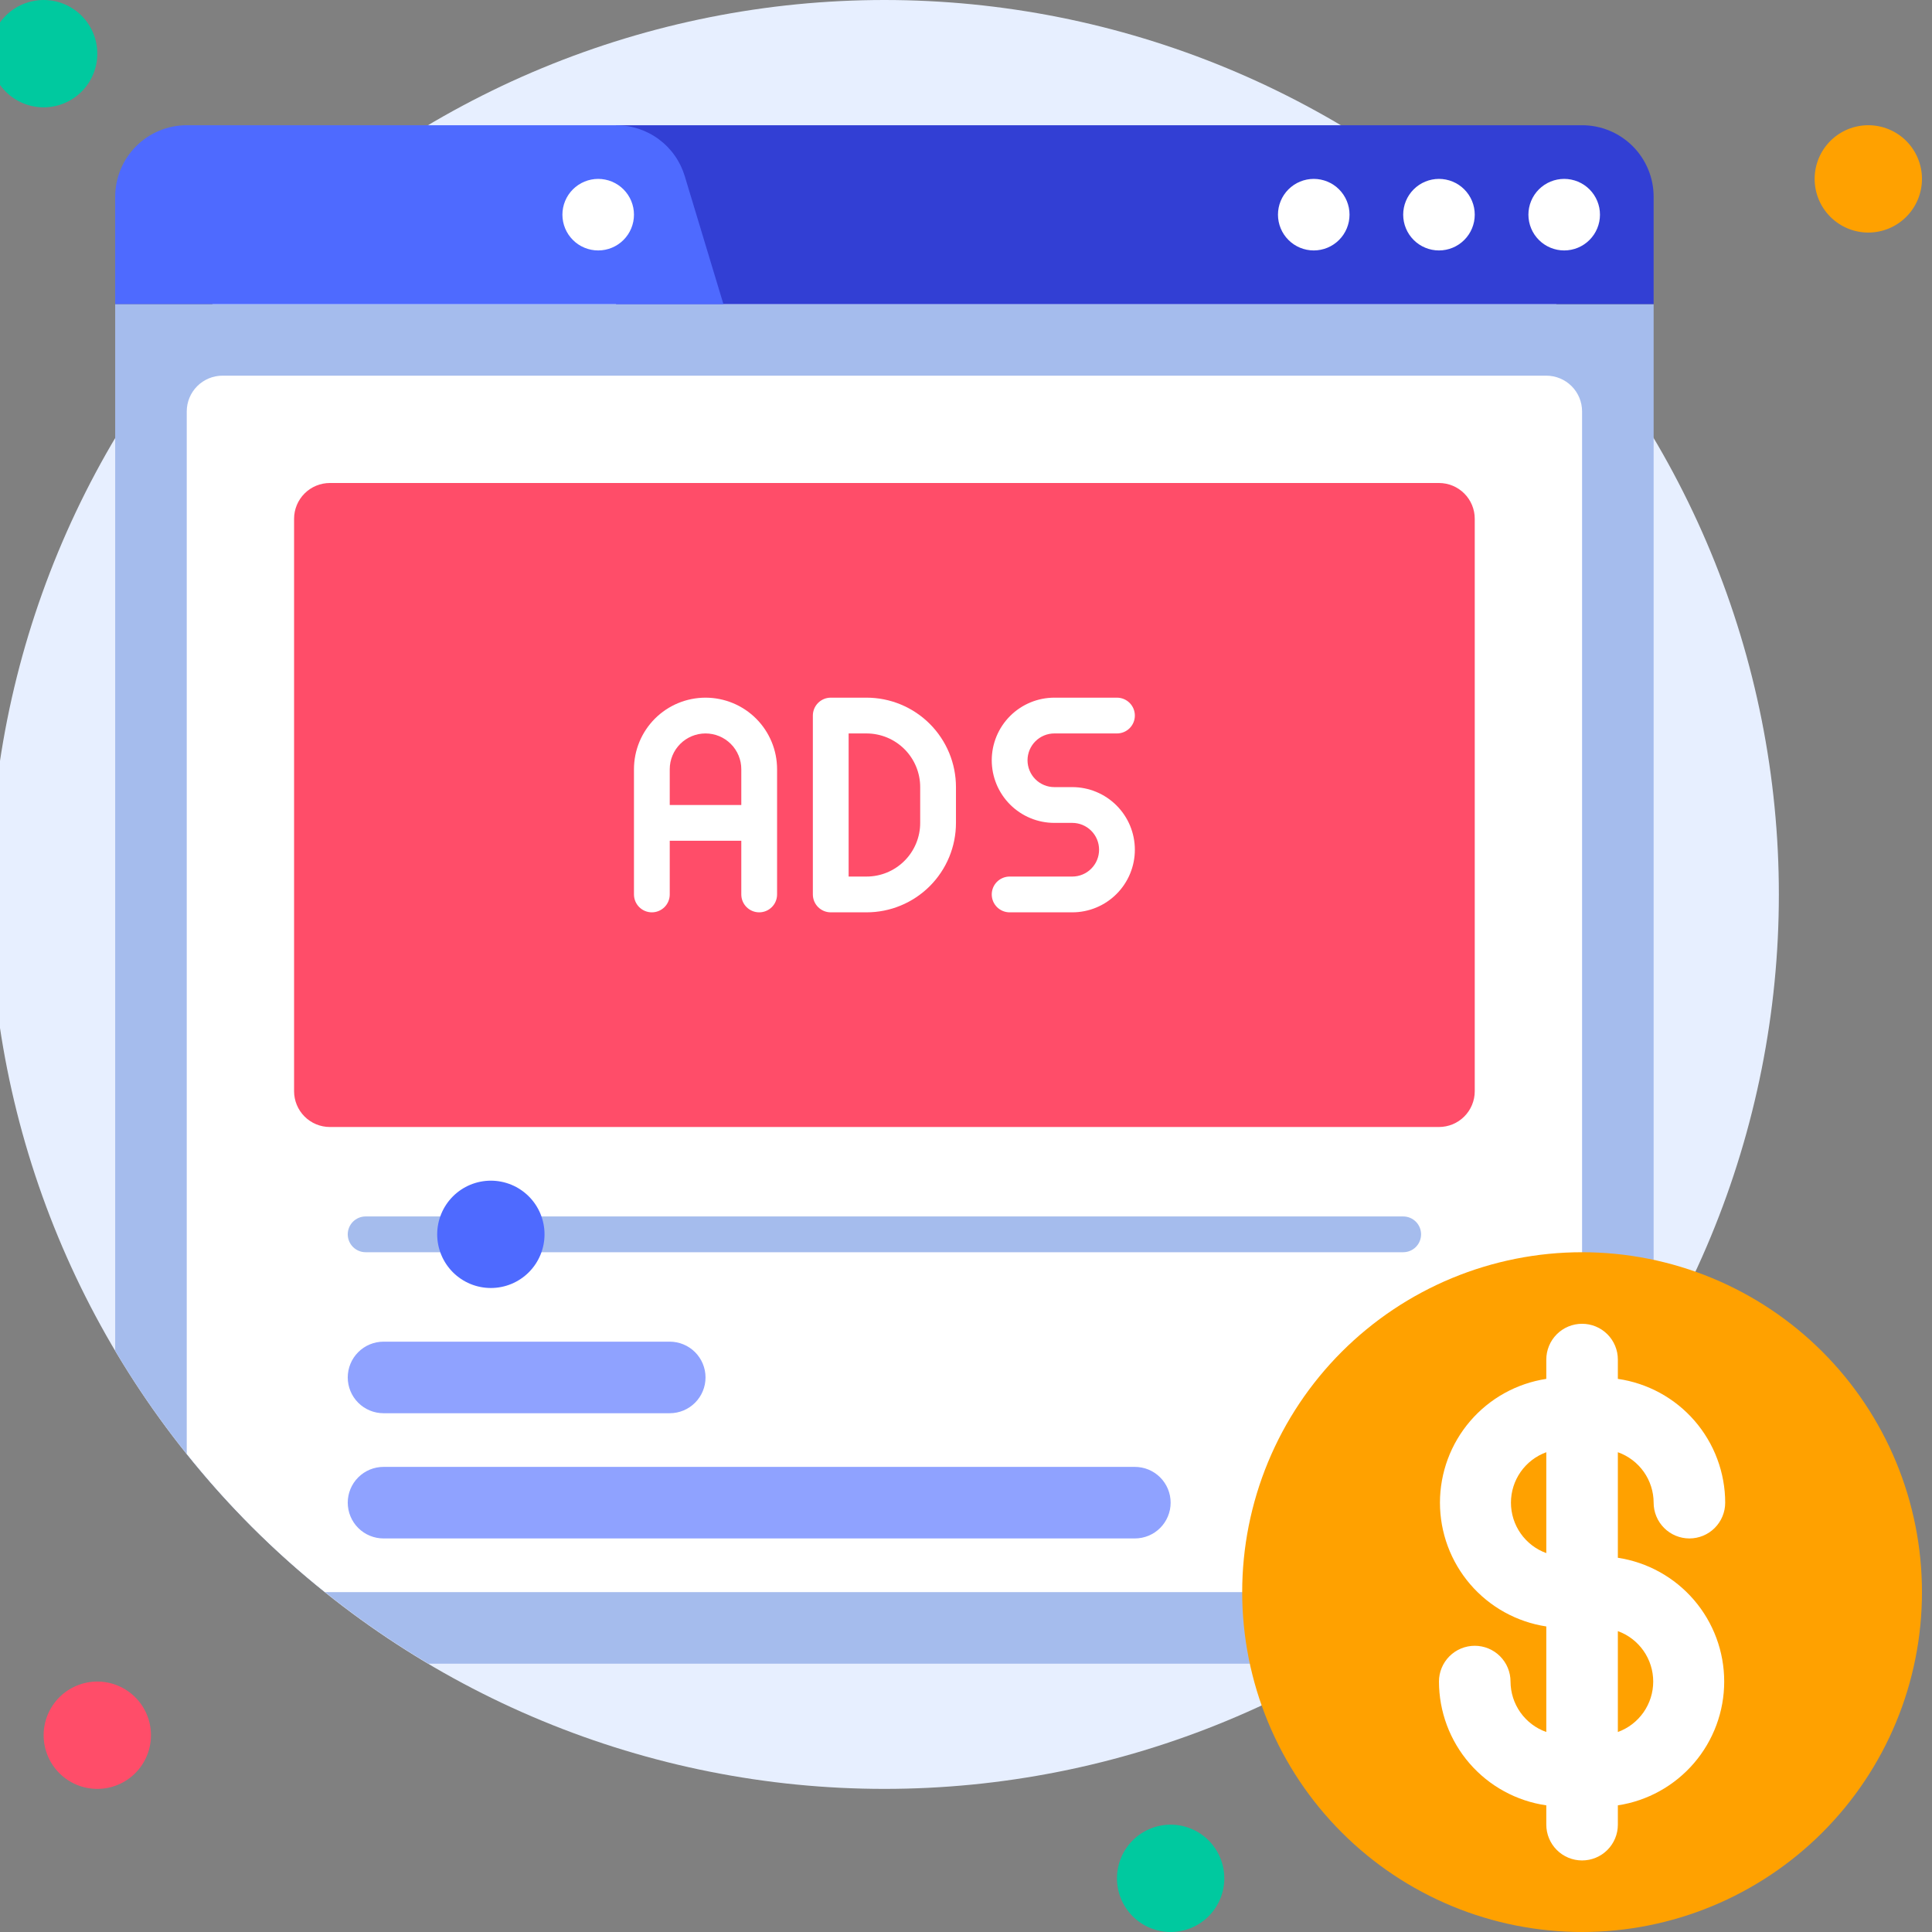 <svg xmlns="http://www.w3.org/2000/svg" xmlns:xlink="http://www.w3.org/1999/xlink" width="1080" zoomAndPan="magnify" viewBox="0 0 810 810" height="1080" preserveAspectRatio="xMidYMid meet" version="1.0"><rect x="0" y="0" width="810" height="810" fill="#808080" stroke="none"/><defs><clipPath id="c3b33dd2c9"><path d="M 556.336 540 L 575 540 L 575 555 L 556.336 555 Z M 556.336 540 " clip-rule="nonzero"/></clipPath><clipPath id="a4a9fbf930"><path d="M 561 541 L 575.086 541 L 575.086 547 L 561 547 Z M 561 541 " clip-rule="nonzero"/></clipPath><clipPath id="4f07a3a174"><path d="M 760 52 L 805.793 52 L 805.793 98 L 760 98 Z M 760 52 " clip-rule="nonzero"/></clipPath><clipPath id="7f43439d5c"><path d="M 520 525 L 805.793 525 L 805.793 810 L 520 810 Z M 520 525 " clip-rule="nonzero"/></clipPath></defs><g clip-path="url(#c3b33dd2c9)"><path fill="#c8ede6" d="M 573.531 548.961 C 573.594 548.828 573.652 548.691 573.703 548.547 C 574.277 546.895 573.41 544.914 571.582 544.434 C 571.383 542.012 569.641 540.348 567.672 540.066 C 565.418 539.742 563.355 541.141 562.668 543.359 C 561.84 543.074 561.031 543.109 560.273 543.543 C 559.926 543.699 559.609 543.93 559.328 544.23 C 558.914 544.676 558.641 545.234 558.531 545.828 C 558.371 545.852 558.211 545.879 558.059 545.93 C 557.176 546.238 556.621 546.871 556.469 547.828 C 556.375 548.426 556.566 549.02 556.672 549.258 C 557.094 550.207 558.074 550.742 559.066 550.602 C 559.117 550.594 559.188 550.617 559.23 550.652 C 559.281 552.168 560.035 553.508 561.168 554.273 C 562.98 555.5 565.312 555.121 566.785 553.438 C 567.414 554.066 568.168 554.375 569.047 554.262 C 569.926 554.152 570.605 553.68 571.102 552.91 C 571.332 552.973 571.551 553.059 571.773 553.082 C 572.656 553.176 573.363 552.832 573.895 552.062 C 573.914 552.035 573.938 552.016 573.961 551.992 C 574.039 551.82 574.113 551.652 574.188 551.48 C 574.223 551.223 574.281 550.965 574.285 550.707 C 574.293 550.016 574.004 549.383 573.531 548.961 Z M 573.531 548.961 " fill-opacity="1" fill-rule="nonzero"/></g><path fill="#fdfcef" d="M 561.641 554.043 C 561.641 554.043 559.09 554.043 559.074 554.043 C 558.488 554.043 558.012 553.574 558.012 553 C 558.012 552.5 558.375 552.082 558.855 551.984 C 558.852 551.938 558.848 551.895 558.848 551.848 C 558.848 551.254 559.34 550.77 559.949 550.77 C 560.312 550.77 560.629 550.941 560.832 551.199 C 560.883 550.539 561.488 550.027 562.199 550.113 C 562.715 550.172 563.145 550.566 563.238 551.066 C 563.27 551.227 563.266 551.383 563.238 551.531 C 563.375 551.383 563.574 551.293 563.793 551.293 C 564.199 551.293 564.527 551.598 564.551 551.984 C 564.734 551.945 564.934 551.949 565.145 552.027 C 565.547 552.172 565.832 552.543 565.848 552.961 C 565.871 553.555 565.387 554.043 564.785 554.043 C 564.738 554.043 564.578 554.043 564.539 554.043 L 562.328 554.043 " fill-opacity="1" fill-rule="nonzero"/><path fill="#472b29" d="M 559.074 554.148 L 561.641 554.148 C 561.699 554.148 561.75 554.102 561.75 554.043 C 561.75 553.984 561.699 553.934 561.641 553.934 L 559.074 553.934 C 558.547 553.934 558.121 553.516 558.121 553 C 558.121 552.562 558.438 552.176 558.879 552.086 C 558.934 552.074 558.973 552.023 558.965 551.969 C 558.961 551.93 558.957 551.891 558.957 551.848 C 558.957 551.312 559.402 550.879 559.949 550.879 C 560.266 550.879 560.555 551.02 560.742 551.266 C 560.77 551.301 560.816 551.316 560.859 551.301 C 560.906 551.289 560.938 551.254 560.938 551.207 C 560.961 550.914 561.109 550.641 561.344 550.453 C 561.578 550.266 561.879 550.18 562.184 550.219 C 562.656 550.273 563.047 550.629 563.133 551.086 C 563.16 551.227 563.156 551.371 563.129 551.508 C 563.121 551.555 563.145 551.602 563.188 551.625 C 563.23 551.648 563.281 551.637 563.316 551.602 C 563.441 551.473 563.609 551.398 563.793 551.398 C 564.137 551.398 564.422 551.66 564.441 551.992 C 564.445 552.023 564.461 552.051 564.484 552.07 C 564.512 552.09 564.543 552.098 564.574 552.09 C 564.758 552.051 564.934 552.062 565.105 552.125 C 565.469 552.258 565.723 552.594 565.738 552.965 C 565.75 553.219 565.652 553.465 565.473 553.648 C 565.289 553.832 565.047 553.934 564.781 553.934 L 562.328 553.934 C 562.266 553.934 562.219 553.984 562.219 554.043 C 562.219 554.102 562.266 554.148 562.328 554.148 L 564.781 554.148 C 565.105 554.148 565.406 554.023 565.629 553.797 C 565.852 553.57 565.969 553.27 565.957 552.957 C 565.938 552.504 565.629 552.09 565.184 551.926 C 565.008 551.863 564.828 551.84 564.645 551.863 C 564.562 551.477 564.211 551.184 563.793 551.184 C 563.645 551.184 563.5 551.223 563.371 551.293 C 563.371 551.211 563.363 551.129 563.348 551.047 C 563.242 550.5 562.777 550.074 562.211 550.008 C 561.844 549.961 561.488 550.062 561.203 550.289 C 560.984 550.465 560.832 550.703 560.762 550.969 C 560.539 550.773 560.254 550.664 559.949 550.664 C 559.281 550.664 558.738 551.195 558.738 551.848 C 558.738 551.867 558.738 551.883 558.738 551.902 C 558.25 552.047 557.902 552.492 557.902 553 C 557.902 553.633 558.43 554.148 559.074 554.148 Z M 559.074 554.148 " fill-opacity="1" fill-rule="nonzero"/><path fill="#fdfcef" d="M 562.258 551.75 C 562.652 551.723 562.988 551.988 563.016 552.344 C 563.016 552.387 563.016 552.43 563.008 552.473 C 563.086 552.387 563.195 552.332 563.328 552.324 C 563.562 552.309 563.766 552.461 563.797 552.668 C 563.84 552.656 563.883 552.648 563.93 552.645 C 564.277 552.625 564.574 552.855 564.594 553.164 " fill-opacity="1" fill-rule="nonzero"/><path fill="#472b29" d="M 564.594 553.219 C 564.594 553.219 564.598 553.219 564.598 553.219 C 564.629 553.215 564.648 553.191 564.648 553.16 C 564.625 552.824 564.301 552.566 563.926 552.594 C 563.898 552.594 563.867 552.598 563.84 552.605 C 563.777 552.398 563.562 552.254 563.324 552.27 C 563.23 552.277 563.145 552.305 563.07 552.352 C 563.07 552.348 563.07 552.344 563.066 552.34 C 563.043 551.957 562.68 551.668 562.254 551.695 C 562.223 551.699 562.199 551.723 562.203 551.754 C 562.203 551.781 562.23 551.809 562.262 551.801 C 562.621 551.781 562.938 552.023 562.961 552.348 C 562.961 552.387 562.961 552.426 562.953 552.465 C 562.949 552.488 562.965 552.512 562.984 552.52 C 563.008 552.531 563.031 552.523 563.051 552.508 C 563.121 552.43 563.219 552.383 563.328 552.375 C 563.535 552.367 563.715 552.496 563.742 552.676 C 563.746 552.691 563.754 552.703 563.766 552.711 C 563.777 552.723 563.797 552.723 563.812 552.719 C 563.852 552.707 563.895 552.703 563.934 552.699 C 564.25 552.68 564.52 552.891 564.539 553.168 C 564.543 553.195 564.566 553.219 564.594 553.219 Z M 564.594 553.219 " fill-opacity="1" fill-rule="nonzero"/><path fill="#fdfcef" d="M 558.645 552.105 C 559.016 551.934 559.441 552.055 559.602 552.375 C 559.621 552.414 559.637 552.453 559.645 552.496 " fill-opacity="1" fill-rule="nonzero"/><path fill="#472b29" d="M 559.645 552.551 C 559.648 552.551 559.652 552.551 559.656 552.547 C 559.688 552.543 559.703 552.512 559.699 552.484 C 559.688 552.438 559.672 552.395 559.648 552.352 C 559.48 552.008 559.02 551.875 558.621 552.055 C 558.594 552.07 558.582 552.102 558.594 552.129 C 558.609 552.152 558.641 552.164 558.668 552.152 C 559.012 551.996 559.406 552.105 559.551 552.398 C 559.57 552.434 559.582 552.469 559.59 552.508 C 559.598 552.531 559.621 552.551 559.645 552.551 Z M 559.645 552.551 " fill-opacity="1" fill-rule="nonzero"/><g clip-path="url(#a4a9fbf930)"><path fill="#ffffff" d="M 564.086 542.246 L 561.898 542.246 C 561.84 542.246 561.789 542.199 561.789 542.141 C 561.789 542.082 561.84 542.031 561.898 542.031 L 564.086 542.031 C 564.145 542.031 564.195 542.082 564.195 542.141 C 564.195 542.199 564.145 542.246 564.086 542.246 Z M 564.824 542.141 C 564.824 542.082 564.773 542.031 564.715 542.031 L 564.398 542.031 C 564.34 542.031 564.289 542.082 564.289 542.141 C 564.289 542.199 564.34 542.246 564.398 542.246 L 564.715 542.246 C 564.773 542.246 564.824 542.199 564.824 542.141 Z M 565.707 542.141 C 565.707 542.082 565.656 542.031 565.598 542.031 L 565.043 542.031 C 564.98 542.031 564.934 542.082 564.934 542.141 C 564.934 542.199 564.98 542.246 565.043 542.246 L 565.598 542.246 C 565.656 542.246 565.707 542.199 565.707 542.141 Z M 565.707 542.566 C 565.707 542.504 565.656 542.457 565.598 542.457 L 563.5 542.457 C 563.441 542.457 563.391 542.504 563.391 542.566 C 563.391 542.625 563.441 542.672 563.5 542.672 L 565.598 542.672 C 565.656 542.672 565.707 542.625 565.707 542.566 Z M 563.234 542.566 C 563.234 542.504 563.184 542.457 563.125 542.457 L 562.996 542.457 C 562.938 542.457 562.887 542.504 562.887 542.566 C 562.887 542.625 562.938 542.672 562.996 542.672 L 563.125 542.672 C 563.184 542.672 563.234 542.625 563.234 542.566 Z M 562.715 542.566 C 562.715 542.504 562.668 542.457 562.605 542.457 L 562.289 542.457 C 562.227 542.457 562.18 542.504 562.18 542.566 C 562.18 542.625 562.227 542.672 562.289 542.672 L 562.605 542.672 C 562.668 542.672 562.715 542.625 562.715 542.566 Z M 564.707 541.715 C 564.707 541.656 564.656 541.605 564.598 541.605 L 563.5 541.605 C 563.441 541.605 563.391 541.656 563.391 541.715 C 563.391 541.773 563.441 541.82 563.5 541.82 L 564.598 541.82 C 564.656 541.82 564.707 541.773 564.707 541.715 Z M 564.707 541.289 C 564.707 541.23 564.656 541.18 564.598 541.18 L 564.324 541.18 C 564.262 541.18 564.215 541.23 564.215 541.289 C 564.215 541.348 564.262 541.395 564.324 541.395 L 564.598 541.395 C 564.656 541.395 564.707 541.348 564.707 541.289 Z M 563.992 542.988 C 563.992 542.93 563.945 542.883 563.883 542.883 L 563.5 542.883 C 563.441 542.883 563.391 542.93 563.391 542.988 C 563.391 543.051 563.441 543.098 563.5 543.098 L 563.883 543.098 C 563.945 543.098 563.992 543.051 563.992 542.988 Z M 573.422 546.715 L 571.238 546.715 C 571.176 546.715 571.129 546.668 571.129 546.609 C 571.129 546.551 571.176 546.504 571.238 546.504 L 573.422 546.504 C 573.484 546.504 573.531 546.551 573.531 546.609 C 573.531 546.668 573.484 546.715 573.422 546.715 Z M 574.16 546.609 C 574.16 546.551 574.109 546.504 574.051 546.504 L 573.734 546.504 C 573.676 546.504 573.625 546.551 573.625 546.609 C 573.625 546.668 573.676 546.715 573.734 546.715 L 574.051 546.715 C 574.109 546.715 574.16 546.668 574.16 546.609 Z M 575.043 546.609 C 575.043 546.551 574.996 546.504 574.934 546.504 L 574.379 546.504 C 574.32 546.504 574.27 546.551 574.27 546.609 C 574.27 546.668 574.32 546.715 574.379 546.715 L 574.934 546.715 C 574.996 546.715 575.043 546.668 575.043 546.609 Z M 574.602 545.758 C 574.602 545.699 574.555 545.652 574.492 545.652 L 572.398 545.652 C 572.336 545.652 572.289 545.699 572.289 545.758 C 572.289 545.816 572.336 545.863 572.398 545.863 L 574.492 545.863 C 574.555 545.863 574.602 545.816 574.602 545.758 Z M 572.129 545.758 C 572.129 545.699 572.078 545.652 572.02 545.652 L 571.895 545.652 C 571.832 545.652 571.785 545.699 571.785 545.758 C 571.785 545.816 571.832 545.863 571.895 545.863 L 572.02 545.863 C 572.082 545.863 572.129 545.816 572.129 545.758 Z M 571.609 545.758 C 571.609 545.699 571.562 545.652 571.5 545.652 L 571.184 545.652 C 571.125 545.652 571.074 545.699 571.074 545.758 C 571.074 545.816 571.125 545.863 571.184 545.863 L 571.5 545.863 C 571.562 545.863 571.609 545.816 571.609 545.758 Z M 574.043 546.184 C 574.043 546.125 573.996 546.078 573.934 546.078 L 572.84 546.078 C 572.777 546.078 572.73 546.125 572.73 546.184 C 572.73 546.242 572.777 546.289 572.84 546.289 L 573.934 546.289 C 573.996 546.289 574.043 546.242 574.043 546.184 Z M 574.043 545.758 C 574.043 545.699 573.996 545.652 573.934 545.652 L 573.66 545.652 C 573.602 545.652 573.551 545.699 573.551 545.758 C 573.551 545.816 573.602 545.863 573.66 545.863 L 573.934 545.863 C 573.996 545.863 574.043 545.816 574.043 545.758 Z M 572.629 546.184 C 572.629 546.125 572.582 546.078 572.523 546.078 L 572.137 546.078 C 572.078 546.078 572.031 546.125 572.031 546.184 C 572.031 546.242 572.078 546.289 572.137 546.289 L 572.523 546.289 C 572.582 546.289 572.629 546.242 572.629 546.184 Z M 572.629 546.184 " fill-opacity="1" fill-rule="nonzero"/></g><path fill="#fdfcef" d="M 571.773 543.156 C 572.184 543.156 572.539 543.156 572.547 543.156 C 573.004 543.156 573.379 542.801 573.379 542.363 C 573.379 541.977 573.094 541.66 572.715 541.582 C 572.723 541.551 572.723 541.516 572.723 541.48 C 572.723 541.027 572.34 540.656 571.863 540.656 C 571.582 540.656 571.332 540.785 571.176 540.984 C 571.133 540.477 570.66 540.086 570.105 540.152 C 569.703 540.199 569.367 540.5 569.293 540.883 C 569.266 541.004 569.27 541.125 569.293 541.238 C 569.184 541.125 569.031 541.055 568.859 541.055 C 568.543 541.055 568.285 541.289 568.266 541.586 C 568.121 541.555 567.969 541.559 567.805 541.617 C 567.488 541.727 567.266 542.012 567.254 542.328 C 567.234 542.785 567.613 543.156 568.086 543.156 C 568.121 543.156 568.246 543.156 568.277 543.156 L 570.004 543.156 M 570.363 543.156 L 570.441 543.156 " fill-opacity="1" fill-rule="nonzero"/><path fill="#472b29" d="M 572.547 543.266 L 571.773 543.266 C 571.715 543.266 571.664 543.215 571.664 543.156 C 571.664 543.098 571.715 543.051 571.773 543.051 L 572.547 543.051 C 572.945 543.051 573.27 542.742 573.27 542.363 C 573.27 542.039 573.027 541.754 572.695 541.688 C 572.641 541.676 572.602 541.625 572.609 541.57 C 572.613 541.539 572.613 541.512 572.613 541.48 C 572.613 541.086 572.277 540.762 571.863 540.762 C 571.625 540.762 571.406 540.867 571.262 541.051 C 571.234 541.086 571.188 541.098 571.145 541.086 C 571.098 541.074 571.07 541.039 571.066 540.992 C 571.047 540.777 570.941 540.578 570.766 540.438 C 570.586 540.293 570.355 540.23 570.117 540.258 C 569.762 540.301 569.465 540.566 569.398 540.902 C 569.379 541.008 569.379 541.113 569.398 541.215 C 569.41 541.262 569.387 541.309 569.344 541.332 C 569.301 541.352 569.25 541.344 569.215 541.309 C 569.121 541.215 568.996 541.16 568.859 541.16 C 568.602 541.16 568.391 541.352 568.375 541.594 C 568.371 541.625 568.355 541.652 568.332 541.672 C 568.305 541.688 568.273 541.695 568.242 541.688 C 568.102 541.66 567.973 541.668 567.84 541.715 C 567.566 541.812 567.371 542.062 567.363 542.336 C 567.355 542.52 567.422 542.699 567.559 542.832 C 567.695 542.973 567.883 543.051 568.086 543.051 L 570.004 543.051 C 570.066 543.051 570.113 543.098 570.113 543.156 C 570.113 543.215 570.066 543.266 570.004 543.266 L 568.086 543.266 C 567.828 543.266 567.578 543.16 567.398 542.98 C 567.227 542.805 567.133 542.57 567.145 542.324 C 567.16 541.969 567.41 541.645 567.766 541.516 C 567.898 541.469 568.035 541.449 568.176 541.465 C 568.25 541.168 568.531 540.949 568.859 540.949 C 568.965 540.949 569.07 540.973 569.168 541.016 C 569.168 540.965 569.176 540.914 569.184 540.863 C 569.266 540.434 569.641 540.098 570.094 540.047 C 570.391 540.012 570.68 540.094 570.906 540.273 C 571.066 540.406 571.184 540.574 571.242 540.766 C 571.414 540.625 571.633 540.551 571.863 540.551 C 572.398 540.551 572.832 540.969 572.832 541.48 C 572.832 541.488 572.832 541.496 572.832 541.504 C 573.219 541.621 573.488 541.969 573.488 542.363 C 573.488 542.859 573.066 543.266 572.547 543.266 Z M 570.441 543.266 L 570.363 543.266 C 570.301 543.266 570.254 543.215 570.254 543.156 C 570.254 543.098 570.301 543.051 570.363 543.051 L 570.441 543.051 C 570.5 543.051 570.551 543.098 570.551 543.156 C 570.551 543.215 570.5 543.266 570.441 543.266 Z M 570.441 543.266 " fill-opacity="1" fill-rule="nonzero"/><path fill="#472b29" d="M 572.172 542.027 C 572.168 542.027 572.164 542.027 572.16 542.027 C 572.133 542.02 572.113 541.992 572.121 541.965 C 572.129 541.93 572.141 541.895 572.156 541.863 C 572.289 541.602 572.652 541.504 572.969 541.648 C 572.996 541.66 573.008 541.691 572.996 541.719 C 572.984 541.746 572.949 541.758 572.922 541.746 C 572.66 541.625 572.359 541.699 572.254 541.91 C 572.242 541.934 572.234 541.961 572.227 541.988 C 572.223 542.012 572.199 542.027 572.172 542.027 Z M 571.051 543.266 L 570.809 543.266 C 570.746 543.266 570.699 543.215 570.699 543.156 C 570.699 543.098 570.746 543.051 570.809 543.051 L 571.051 543.051 C 571.109 543.051 571.156 543.098 571.156 543.156 C 571.156 543.215 571.109 543.266 571.051 543.266 Z M 571.051 543.266 " fill-opacity="1" fill-rule="nonzero"/><path fill="#fdfcee" d="M 565.645 548.895 L 560.383 548.895 C 559.75 548.895 559.23 548.375 559.23 547.742 L 559.23 545.465 C 559.23 544.832 559.75 544.312 560.383 544.312 L 570.211 544.312 " fill-opacity="1" fill-rule="nonzero"/><path fill="#472b29" d="M 565.645 549.047 L 560.383 549.047 C 559.664 549.047 559.078 548.461 559.078 547.742 L 559.078 545.465 C 559.078 544.746 559.664 544.164 560.383 544.164 L 570.211 544.164 C 570.293 544.164 570.363 544.23 570.363 544.312 C 570.363 544.395 570.293 544.461 570.211 544.461 L 560.383 544.461 C 559.832 544.461 559.383 544.91 559.383 545.465 L 559.383 547.742 C 559.383 548.297 559.832 548.746 560.383 548.746 L 565.645 548.746 C 565.73 548.746 565.797 548.812 565.797 548.895 C 565.797 548.98 565.727 549.047 565.645 549.047 Z M 565.645 549.047 " fill-opacity="1" fill-rule="nonzero"/><path fill="#8f9eb6" d="M 568.84 545.953 L 572.52 549.309 L 570.742 549.457 L 571.754 551.645 L 571.078 551.945 L 570.098 549.727 L 568.84 550.895 Z M 568.84 545.953 " fill-opacity="1" fill-rule="nonzero"/><path fill="#472b29" d="M 571.078 552.094 C 571.062 552.094 571.043 552.09 571.023 552.082 C 570.984 552.07 570.957 552.039 570.938 552.004 L 570.043 549.984 L 568.945 551.004 C 568.902 551.047 568.836 551.055 568.781 551.031 C 568.727 551.008 568.688 550.957 568.688 550.895 L 568.688 545.953 C 568.688 545.895 568.723 545.84 568.781 545.816 C 568.836 545.793 568.898 545.805 568.945 545.844 L 572.625 549.199 C 572.668 549.238 572.684 549.301 572.664 549.355 C 572.645 549.414 572.594 549.453 572.535 549.457 L 570.969 549.59 L 571.895 551.582 C 571.926 551.66 571.895 551.746 571.816 551.781 L 571.141 552.078 C 571.121 552.09 571.102 552.094 571.078 552.094 Z M 570.098 549.578 C 570.109 549.578 570.117 549.578 570.129 549.582 C 570.176 549.59 570.219 549.625 570.238 549.668 L 571.156 551.746 L 571.551 551.57 L 570.602 549.52 C 570.582 549.477 570.586 549.426 570.609 549.383 C 570.637 549.34 570.68 549.312 570.73 549.309 L 572.164 549.188 L 568.992 546.297 L 568.992 550.547 L 569.992 549.621 C 570.023 549.594 570.059 549.578 570.098 549.578 Z M 570.098 549.578 " fill-opacity="1" fill-rule="nonzero"/><path fill="#1f212b" d="M 560.68 545.848 L 560.68 546.457 C 560.777 546.328 560.902 546.293 561.027 546.293 C 561.344 546.293 561.484 546.504 561.484 546.824 L 561.484 547.398 L 561.211 547.398 L 561.211 546.824 C 561.211 546.625 561.102 546.543 560.957 546.543 C 560.793 546.543 560.68 546.676 560.68 546.84 L 560.68 547.398 L 560.402 547.398 L 560.402 545.848 Z M 560.68 545.848 " fill-opacity="1" fill-rule="nonzero"/><path fill="#1f212b" d="M 562.145 546 L 562.145 546.309 L 562.453 546.309 L 562.453 546.543 L 562.145 546.543 L 562.145 547.012 C 562.145 547.117 562.203 547.168 562.289 547.168 C 562.332 547.168 562.379 547.156 562.422 547.137 L 562.5 547.367 C 562.418 547.395 562.352 547.41 562.27 547.41 C 562.027 547.422 561.867 547.285 561.867 547.012 L 561.867 546.543 L 561.66 546.543 L 561.66 546.309 L 561.867 546.309 L 561.867 546.027 Z M 562.145 546 " fill-opacity="1" fill-rule="nonzero"/><path fill="#1f212b" d="M 563.039 546 L 563.039 546.309 L 563.348 546.309 L 563.348 546.543 L 563.039 546.543 L 563.039 547.012 C 563.039 547.117 563.098 547.168 563.184 547.168 C 563.227 547.168 563.277 547.156 563.316 547.137 L 563.395 547.367 C 563.312 547.395 563.246 547.41 563.164 547.41 C 562.922 547.422 562.762 547.285 562.762 547.012 L 562.762 546.543 L 562.555 546.543 L 562.555 546.309 L 562.762 546.309 L 562.762 546.027 Z M 563.039 546 " fill-opacity="1" fill-rule="nonzero"/><path fill="#1f212b" d="M 563.582 547.855 L 563.582 546.309 L 563.84 546.309 L 563.855 546.457 C 563.945 546.336 564.094 546.281 564.219 546.281 C 564.562 546.281 564.793 546.531 564.793 546.855 C 564.793 547.172 564.586 547.426 564.23 547.426 C 564.109 547.426 563.938 547.391 563.859 547.27 L 563.859 547.855 Z M 564.516 546.855 C 564.516 546.684 564.398 546.543 564.199 546.543 C 564 546.543 563.883 546.684 563.883 546.855 C 563.883 547.023 564.012 547.164 564.199 547.164 C 564.387 547.164 564.516 547.023 564.516 546.855 Z M 564.516 546.855 " fill-opacity="1" fill-rule="nonzero"/><path fill="#1f212b" d="M 565.273 546.617 C 565.273 546.824 564.953 546.824 564.953 546.617 C 564.953 546.41 565.273 546.41 565.273 546.617 Z M 565.273 547.258 C 565.273 547.465 564.953 547.465 564.953 547.258 C 564.953 547.051 565.273 547.051 565.273 547.258 Z M 565.273 547.258 " fill-opacity="1" fill-rule="nonzero"/><path fill="#1f212b" d="M 566.418 545.668 L 565.645 547.582 L 565.352 547.582 L 566.121 545.668 Z M 566.418 545.668 " fill-opacity="1" fill-rule="nonzero"/><path fill="#1f212b" d="M 567.445 545.668 L 566.676 547.582 L 566.383 547.582 L 567.152 545.668 Z M 567.445 545.668 " fill-opacity="1" fill-rule="nonzero"/><path fill="#472b29" d="M 569.289 547.219 C 569.25 547.219 569.207 547.195 569.191 547.152 L 568.715 546.09 C 568.691 546.035 568.715 545.973 568.77 545.949 C 568.824 545.926 568.891 545.949 568.914 546.004 L 569.391 547.07 C 569.414 547.121 569.391 547.188 569.336 547.211 C 569.32 547.215 569.305 547.219 569.289 547.219 Z M 569.289 547.219 " fill-opacity="1" fill-rule="nonzero"/><path fill="#472b29" d="M 569.699 548.055 C 569.656 548.055 569.617 548.031 569.602 547.992 L 569.402 547.566 C 569.379 547.516 569.402 547.453 569.457 547.426 C 569.512 547.402 569.574 547.426 569.602 547.48 L 569.797 547.906 C 569.824 547.961 569.797 548.023 569.742 548.047 C 569.73 548.055 569.715 548.055 569.699 548.055 Z M 569.699 548.055 " fill-opacity="1" fill-rule="nonzero"/><path fill="#00c99f" d="M 40.793 22.5 C 40.793 23.238 40.758 23.973 40.688 24.707 C 40.613 25.438 40.504 26.168 40.363 26.891 C 40.219 27.613 40.039 28.328 39.824 29.031 C 39.613 29.738 39.363 30.43 39.082 31.109 C 38.801 31.793 38.484 32.457 38.137 33.105 C 37.789 33.758 37.41 34.387 37.004 35 C 36.594 35.613 36.156 36.203 35.688 36.773 C 35.219 37.344 34.727 37.891 34.203 38.41 C 33.684 38.93 33.137 39.426 32.566 39.895 C 32 40.359 31.406 40.797 30.793 41.207 C 30.184 41.617 29.551 41.996 28.902 42.344 C 28.25 42.691 27.586 43.004 26.906 43.289 C 26.223 43.57 25.531 43.816 24.824 44.031 C 24.121 44.246 23.406 44.426 22.684 44.566 C 21.961 44.711 21.234 44.82 20.5 44.891 C 19.766 44.965 19.031 45 18.293 45 C 17.559 45 16.82 44.965 16.09 44.891 C 15.355 44.82 14.629 44.711 13.906 44.566 C 13.184 44.426 12.469 44.246 11.762 44.031 C 11.059 43.816 10.363 43.57 9.684 43.289 C 9.004 43.004 8.336 42.691 7.688 42.344 C 7.039 41.996 6.406 41.617 5.793 41.207 C 5.18 40.797 4.59 40.359 4.02 39.895 C 3.449 39.426 2.906 38.93 2.383 38.41 C 1.863 37.891 1.367 37.344 0.902 36.773 C 0.434 36.203 -0.004 35.613 -0.414 35 C -0.824 34.387 -1.203 33.758 -1.551 33.105 C -1.895 32.457 -2.211 31.793 -2.492 31.109 C -2.773 30.43 -3.023 29.738 -3.238 29.031 C -3.449 28.328 -3.629 27.613 -3.773 26.891 C -3.918 26.168 -4.023 25.438 -4.098 24.707 C -4.168 23.973 -4.207 23.238 -4.207 22.5 C -4.207 21.762 -4.168 21.027 -4.098 20.293 C -4.023 19.562 -3.918 18.832 -3.773 18.109 C -3.629 17.387 -3.449 16.672 -3.238 15.969 C -3.023 15.262 -2.773 14.57 -2.492 13.891 C -2.211 13.207 -1.895 12.543 -1.551 11.895 C -1.203 11.242 -0.824 10.613 -0.414 10 C -0.004 9.387 0.434 8.797 0.902 8.227 C 1.367 7.656 1.863 7.109 2.383 6.59 C 2.906 6.07 3.449 5.574 4.02 5.105 C 4.59 4.641 5.18 4.203 5.793 3.793 C 6.406 3.383 7.039 3.004 7.688 2.656 C 8.336 2.309 9.004 1.996 9.684 1.711 C 10.363 1.43 11.059 1.184 11.762 0.969 C 12.469 0.754 13.184 0.574 13.906 0.434 C 14.629 0.289 15.355 0.18 16.09 0.109 C 16.82 0.035 17.559 0 18.293 0 C 19.031 0 19.766 0.035 20.5 0.109 C 21.234 0.18 21.961 0.289 22.684 0.434 C 23.406 0.574 24.121 0.754 24.824 0.969 C 25.531 1.184 26.223 1.43 26.906 1.711 C 27.586 1.996 28.25 2.309 28.902 2.656 C 29.551 3.004 30.184 3.383 30.793 3.793 C 31.406 4.203 32 4.641 32.566 5.105 C 33.137 5.574 33.684 6.07 34.203 6.59 C 34.727 7.109 35.219 7.656 35.688 8.227 C 36.156 8.797 36.594 9.387 37.004 10 C 37.41 10.613 37.789 11.242 38.137 11.895 C 38.484 12.543 38.801 13.207 39.082 13.891 C 39.363 14.57 39.613 15.262 39.824 15.969 C 40.039 16.672 40.219 17.387 40.363 18.109 C 40.504 18.832 40.613 19.562 40.688 20.293 C 40.758 21.027 40.793 21.762 40.793 22.5 Z M 40.793 22.5 " fill-opacity="1" fill-rule="nonzero"/><g clip-path="url(#4f07a3a174)"><path fill="#ffa100" d="M 805.793 75 C 805.793 75.738 805.758 76.473 805.688 77.207 C 805.613 77.938 805.504 78.668 805.363 79.391 C 805.219 80.113 805.039 80.828 804.824 81.531 C 804.613 82.238 804.363 82.93 804.082 83.609 C 803.801 84.293 803.484 84.957 803.137 85.605 C 802.789 86.258 802.41 86.887 802.004 87.5 C 801.594 88.113 801.156 88.703 800.688 89.273 C 800.219 89.844 799.727 90.391 799.203 90.91 C 798.684 91.43 798.137 91.926 797.566 92.395 C 797 92.859 796.406 93.297 795.793 93.707 C 795.184 94.117 794.551 94.496 793.902 94.844 C 793.25 95.191 792.586 95.504 791.906 95.789 C 791.223 96.07 790.531 96.316 789.824 96.531 C 789.121 96.746 788.406 96.926 787.684 97.066 C 786.961 97.211 786.234 97.32 785.5 97.391 C 784.766 97.465 784.031 97.5 783.293 97.5 C 782.559 97.5 781.82 97.465 781.09 97.391 C 780.355 97.32 779.629 97.211 778.906 97.066 C 778.184 96.926 777.469 96.746 776.762 96.531 C 776.059 96.316 775.363 96.07 774.684 95.789 C 774.004 95.504 773.336 95.191 772.688 94.844 C 772.039 94.496 771.406 94.117 770.793 93.707 C 770.18 93.297 769.59 92.859 769.02 92.395 C 768.449 91.926 767.906 91.43 767.383 90.91 C 766.863 90.391 766.367 89.844 765.902 89.273 C 765.434 88.703 764.996 88.113 764.586 87.5 C 764.176 86.887 763.797 86.258 763.449 85.605 C 763.105 84.957 762.789 84.293 762.508 83.609 C 762.227 82.93 761.977 82.238 761.762 81.531 C 761.551 80.828 761.371 80.113 761.227 79.391 C 761.082 78.668 760.977 77.938 760.902 77.207 C 760.832 76.473 760.793 75.738 760.793 75 C 760.793 74.262 760.832 73.527 760.902 72.793 C 760.977 72.062 761.082 71.332 761.227 70.609 C 761.371 69.887 761.551 69.172 761.762 68.469 C 761.977 67.762 762.227 67.07 762.508 66.391 C 762.789 65.707 763.105 65.043 763.449 64.395 C 763.797 63.742 764.176 63.113 764.586 62.5 C 764.996 61.887 765.434 61.297 765.902 60.727 C 766.367 60.156 766.863 59.609 767.383 59.09 C 767.906 58.57 768.449 58.074 769.02 57.605 C 769.59 57.141 770.18 56.703 770.793 56.293 C 771.406 55.883 772.039 55.504 772.688 55.156 C 773.336 54.809 774.004 54.496 774.684 54.211 C 775.363 53.93 776.059 53.684 776.762 53.469 C 777.469 53.254 778.184 53.074 778.906 52.934 C 779.629 52.789 780.355 52.68 781.09 52.609 C 781.82 52.535 782.559 52.5 783.293 52.5 C 784.031 52.5 784.766 52.535 785.5 52.609 C 786.234 52.68 786.961 52.789 787.684 52.934 C 788.406 53.074 789.121 53.254 789.824 53.469 C 790.531 53.684 791.223 53.93 791.906 54.211 C 792.586 54.496 793.25 54.809 793.902 55.156 C 794.551 55.504 795.184 55.883 795.793 56.293 C 796.406 56.703 797 57.141 797.566 57.605 C 798.137 58.074 798.684 58.57 799.203 59.09 C 799.727 59.609 800.219 60.156 800.688 60.727 C 801.156 61.297 801.594 61.887 802.004 62.5 C 802.41 63.113 802.789 63.742 803.137 64.395 C 803.484 65.043 803.801 65.707 804.082 66.391 C 804.363 67.07 804.613 67.762 804.824 68.469 C 805.039 69.172 805.219 69.887 805.363 70.609 C 805.504 71.332 805.613 72.062 805.688 72.793 C 805.758 73.527 805.793 74.262 805.793 75 Z M 805.793 75 " fill-opacity="1" fill-rule="nonzero"/></g><path fill="#00c99f" d="M 513.293 787.5 C 513.293 788.238 513.258 788.973 513.188 789.707 C 513.113 790.438 513.004 791.168 512.863 791.891 C 512.719 792.613 512.539 793.328 512.324 794.031 C 512.113 794.738 511.863 795.43 511.582 796.109 C 511.301 796.793 510.984 797.457 510.637 798.105 C 510.289 798.758 509.91 799.387 509.504 800 C 509.094 800.613 508.656 801.203 508.188 801.773 C 507.719 802.344 507.227 802.891 506.703 803.41 C 506.184 803.93 505.637 804.426 505.066 804.895 C 504.5 805.359 503.906 805.797 503.293 806.207 C 502.684 806.617 502.051 806.996 501.402 807.344 C 500.75 807.691 500.086 808.004 499.406 808.289 C 498.723 808.57 498.031 808.816 497.324 809.031 C 496.621 809.246 495.906 809.426 495.184 809.566 C 494.461 809.711 493.734 809.82 493 809.891 C 492.266 809.965 491.531 810 490.793 810 C 490.059 810 489.32 809.965 488.59 809.891 C 487.855 809.82 487.129 809.711 486.406 809.566 C 485.684 809.426 484.969 809.246 484.262 809.031 C 483.559 808.816 482.863 808.57 482.184 808.289 C 481.504 808.004 480.836 807.691 480.188 807.344 C 479.539 806.996 478.906 806.617 478.293 806.207 C 477.68 805.797 477.09 805.359 476.52 804.895 C 475.949 804.426 475.406 803.93 474.883 803.41 C 474.363 802.891 473.867 802.344 473.402 801.773 C 472.934 801.203 472.496 800.613 472.086 800 C 471.676 799.387 471.297 798.758 470.949 798.105 C 470.605 797.457 470.289 796.793 470.008 796.109 C 469.727 795.43 469.477 794.738 469.262 794.031 C 469.051 793.328 468.871 792.613 468.727 791.891 C 468.582 791.168 468.477 790.438 468.402 789.707 C 468.332 788.973 468.293 788.238 468.293 787.5 C 468.293 786.762 468.332 786.027 468.402 785.293 C 468.477 784.562 468.582 783.832 468.727 783.109 C 468.871 782.387 469.051 781.672 469.262 780.969 C 469.477 780.262 469.727 779.57 470.008 778.891 C 470.289 778.207 470.605 777.543 470.949 776.895 C 471.297 776.242 471.676 775.613 472.086 775 C 472.496 774.387 472.934 773.797 473.402 773.227 C 473.867 772.656 474.363 772.109 474.883 771.59 C 475.406 771.07 475.949 770.574 476.52 770.105 C 477.09 769.641 477.68 769.203 478.293 768.793 C 478.906 768.383 479.539 768.004 480.188 767.656 C 480.836 767.309 481.504 766.996 482.184 766.711 C 482.863 766.43 483.559 766.184 484.262 765.969 C 484.969 765.754 485.684 765.574 486.406 765.434 C 487.129 765.289 487.855 765.18 488.59 765.109 C 489.32 765.035 490.059 765 490.793 765 C 491.531 765 492.266 765.035 493 765.109 C 493.734 765.18 494.461 765.289 495.184 765.434 C 495.906 765.574 496.621 765.754 497.324 765.969 C 498.031 766.184 498.723 766.43 499.406 766.711 C 500.086 766.996 500.75 767.309 501.402 767.656 C 502.051 768.004 502.684 768.383 503.293 768.793 C 503.906 769.203 504.5 769.641 505.066 770.105 C 505.637 770.574 506.184 771.07 506.703 771.59 C 507.227 772.109 507.719 772.656 508.188 773.227 C 508.656 773.797 509.094 774.387 509.504 775 C 509.91 775.613 510.289 776.242 510.637 776.895 C 510.984 777.543 511.301 778.207 511.582 778.891 C 511.863 779.57 512.113 780.262 512.324 780.969 C 512.539 781.672 512.719 782.387 512.863 783.109 C 513.004 783.832 513.113 784.562 513.188 785.293 C 513.258 786.027 513.293 786.762 513.293 787.5 Z M 513.293 787.5 " fill-opacity="1" fill-rule="nonzero"/><path fill="#ff4d69" d="M 63.293 727.5 C 63.293 728.238 63.258 728.973 63.188 729.707 C 63.113 730.438 63.004 731.168 62.863 731.891 C 62.719 732.613 62.539 733.328 62.324 734.031 C 62.113 734.738 61.863 735.43 61.582 736.109 C 61.301 736.793 60.984 737.457 60.637 738.105 C 60.289 738.758 59.91 739.387 59.504 740 C 59.094 740.613 58.656 741.203 58.188 741.773 C 57.719 742.344 57.227 742.891 56.703 743.41 C 56.184 743.93 55.637 744.426 55.066 744.895 C 54.5 745.359 53.906 745.797 53.293 746.207 C 52.684 746.617 52.051 746.996 51.402 747.344 C 50.75 747.691 50.086 748.004 49.406 748.289 C 48.723 748.57 48.031 748.816 47.324 749.031 C 46.621 749.246 45.906 749.426 45.184 749.566 C 44.461 749.711 43.734 749.82 43 749.891 C 42.266 749.965 41.531 750 40.793 750 C 40.059 750 39.32 749.965 38.59 749.891 C 37.855 749.82 37.129 749.711 36.406 749.566 C 35.684 749.426 34.969 749.246 34.262 749.031 C 33.559 748.816 32.863 748.57 32.184 748.289 C 31.504 748.004 30.836 747.691 30.188 747.344 C 29.539 746.996 28.906 746.617 28.293 746.207 C 27.68 745.797 27.09 745.359 26.52 744.895 C 25.949 744.426 25.406 743.93 24.883 743.41 C 24.363 742.891 23.867 742.344 23.402 741.773 C 22.934 741.203 22.496 740.613 22.086 740 C 21.676 739.387 21.297 738.758 20.949 738.105 C 20.605 737.457 20.289 736.793 20.008 736.109 C 19.727 735.43 19.477 734.738 19.262 734.031 C 19.051 733.328 18.871 732.613 18.727 731.891 C 18.582 731.168 18.477 730.438 18.402 729.707 C 18.332 728.973 18.293 728.238 18.293 727.5 C 18.293 726.762 18.332 726.027 18.402 725.293 C 18.477 724.562 18.582 723.832 18.727 723.109 C 18.871 722.387 19.051 721.672 19.262 720.969 C 19.477 720.262 19.727 719.57 20.008 718.891 C 20.289 718.207 20.605 717.543 20.949 716.895 C 21.297 716.242 21.676 715.613 22.086 715 C 22.496 714.387 22.934 713.797 23.402 713.227 C 23.867 712.656 24.363 712.109 24.883 711.59 C 25.406 711.07 25.949 710.574 26.52 710.105 C 27.09 709.641 27.68 709.203 28.293 708.793 C 28.906 708.383 29.539 708.004 30.188 707.656 C 30.836 707.309 31.504 706.996 32.184 706.711 C 32.863 706.43 33.559 706.184 34.262 705.969 C 34.969 705.754 35.684 705.574 36.406 705.434 C 37.129 705.289 37.855 705.18 38.59 705.109 C 39.32 705.035 40.059 705 40.793 705 C 41.531 705 42.266 705.035 43 705.109 C 43.734 705.18 44.461 705.289 45.184 705.434 C 45.906 705.574 46.621 705.754 47.324 705.969 C 48.031 706.184 48.723 706.43 49.406 706.711 C 50.086 706.996 50.75 707.309 51.402 707.656 C 52.051 708.004 52.684 708.383 53.293 708.793 C 53.906 709.203 54.5 709.641 55.066 710.105 C 55.637 710.574 56.184 711.07 56.703 711.59 C 57.227 712.109 57.719 712.656 58.188 713.227 C 58.656 713.797 59.094 714.387 59.504 715 C 59.91 715.613 60.289 716.242 60.637 716.895 C 60.984 717.543 61.301 718.207 61.582 718.891 C 61.863 719.57 62.113 720.262 62.324 720.969 C 62.539 721.672 62.719 722.387 62.863 723.109 C 63.004 723.832 63.113 724.562 63.188 725.293 C 63.258 726.027 63.293 726.762 63.293 727.5 Z M 63.293 727.5 " fill-opacity="1" fill-rule="nonzero"/><path fill="#e7efff" d="M 745.793 375 C 745.793 381.137 745.645 387.27 745.344 393.398 C 745.043 399.531 744.59 405.648 743.988 411.758 C 743.387 417.863 742.637 423.953 741.734 430.023 C 740.836 436.094 739.785 442.141 738.59 448.16 C 737.391 454.18 736.047 460.164 734.555 466.117 C 733.066 472.07 731.43 477.984 729.648 483.855 C 727.867 489.73 725.941 495.555 723.875 501.332 C 721.805 507.113 719.598 512.836 717.25 518.508 C 714.902 524.176 712.414 529.785 709.789 535.332 C 707.168 540.883 704.406 546.359 701.516 551.773 C 698.621 557.188 695.598 562.523 692.441 567.789 C 689.289 573.051 686.004 578.234 682.594 583.34 C 679.188 588.441 675.652 593.457 671.996 598.387 C 668.34 603.316 664.566 608.152 660.672 612.898 C 656.781 617.641 652.773 622.289 648.652 626.836 C 644.531 631.383 640.297 635.824 635.961 640.164 C 631.621 644.504 627.176 648.734 622.629 652.855 C 618.082 656.977 613.438 660.984 608.691 664.879 C 603.949 668.773 599.109 672.547 594.18 676.203 C 589.254 679.859 584.234 683.391 579.133 686.801 C 574.031 690.211 568.848 693.492 563.582 696.648 C 558.32 699.805 552.98 702.828 547.566 705.719 C 542.156 708.613 536.676 711.371 531.129 713.996 C 525.578 716.621 519.969 719.105 514.301 721.453 C 508.629 723.805 502.906 726.012 497.129 728.078 C 491.348 730.148 485.523 732.07 479.652 733.852 C 473.777 735.633 467.863 737.27 461.91 738.762 C 455.957 740.254 449.973 741.598 443.953 742.793 C 437.934 743.992 431.891 745.039 425.816 745.941 C 419.746 746.84 413.66 747.594 407.551 748.195 C 401.441 748.797 395.324 749.246 389.195 749.547 C 383.066 749.848 376.93 750 370.793 750 C 364.656 750 358.523 749.848 352.395 749.547 C 346.266 749.246 340.145 748.797 334.039 748.195 C 327.93 747.594 321.84 746.84 315.77 745.941 C 309.699 745.039 303.656 743.992 297.637 742.793 C 291.617 741.598 285.629 740.254 279.676 738.762 C 273.723 737.27 267.809 735.633 261.938 733.852 C 256.066 732.07 250.238 730.148 244.461 728.078 C 238.684 726.012 232.957 723.805 227.289 721.453 C 221.617 719.105 216.008 716.621 210.461 713.996 C 204.914 711.371 199.434 708.613 194.02 705.719 C 188.609 702.828 183.27 699.805 178.004 696.648 C 172.742 693.492 167.559 690.211 162.457 686.801 C 157.352 683.391 152.336 679.859 147.406 676.203 C 142.477 672.547 137.641 668.773 132.898 664.879 C 128.152 660.984 123.508 656.977 118.961 652.855 C 114.414 648.734 109.969 644.504 105.629 640.164 C 101.289 635.824 97.059 631.383 92.938 626.836 C 88.816 622.289 84.809 617.641 80.914 612.898 C 77.023 608.152 73.246 603.316 69.59 598.387 C 65.934 593.457 62.402 588.441 58.992 583.34 C 55.582 578.234 52.301 573.051 49.145 567.789 C 45.992 562.523 42.969 557.188 40.074 551.773 C 37.18 546.359 34.422 540.883 31.797 535.332 C 29.176 529.785 26.688 524.176 24.34 518.508 C 21.992 512.836 19.781 507.113 17.715 501.332 C 15.648 495.555 13.723 489.73 11.941 483.855 C 10.16 477.984 8.523 472.07 7.031 466.117 C 5.543 460.164 4.195 454.18 3 448.16 C 1.801 442.141 0.754 436.094 -0.148 430.023 C -1.047 423.953 -1.797 417.863 -2.398 411.758 C -3 405.648 -3.453 399.531 -3.754 393.398 C -4.055 387.27 -4.207 381.137 -4.207 375 C -4.207 368.863 -4.055 362.73 -3.754 356.602 C -3.453 350.469 -3 344.352 -2.398 338.242 C -1.797 332.137 -1.047 326.047 -0.148 319.977 C 0.754 313.906 1.801 307.859 3 301.84 C 4.195 295.82 5.543 289.836 7.031 283.883 C 8.523 277.93 10.16 272.016 11.941 266.145 C 13.723 260.27 15.648 254.445 17.715 248.668 C 19.781 242.887 21.992 237.164 24.34 231.492 C 26.688 225.824 29.176 220.215 31.797 214.668 C 34.422 209.117 37.18 203.641 40.074 198.227 C 42.969 192.812 45.992 187.477 49.145 182.211 C 52.301 176.949 55.582 171.766 58.992 166.66 C 62.402 161.559 65.934 156.543 69.59 151.613 C 73.246 146.684 77.023 141.848 80.914 137.102 C 84.809 132.359 88.816 127.711 92.938 123.164 C 97.059 118.617 101.289 114.176 105.629 109.836 C 109.969 105.496 114.414 101.266 118.961 97.145 C 123.508 93.023 128.152 89.016 132.898 85.121 C 137.641 81.227 142.477 77.453 147.406 73.797 C 152.336 70.141 157.352 66.609 162.457 63.199 C 167.559 59.789 172.742 56.508 178.004 53.352 C 183.27 50.195 188.609 47.172 194.02 44.281 C 199.434 41.387 204.914 38.629 210.461 36.004 C 216.008 33.379 221.617 30.895 227.289 28.547 C 232.957 26.195 238.684 23.988 244.461 21.922 C 250.238 19.852 256.066 17.93 261.938 16.148 C 267.809 14.367 273.723 12.73 279.676 11.238 C 285.629 9.746 291.617 8.402 297.637 7.207 C 303.656 6.008 309.699 4.961 315.77 4.059 C 321.84 3.16 327.93 2.406 334.039 1.805 C 340.145 1.203 346.266 0.754 352.395 0.453 C 358.523 0.152 364.656 0 370.793 0 C 376.93 0 383.066 0.152 389.195 0.453 C 395.324 0.754 401.441 1.203 407.551 1.805 C 413.66 2.406 419.746 3.16 425.816 4.059 C 431.891 4.961 437.934 6.008 443.953 7.207 C 449.973 8.402 455.957 9.746 461.91 11.238 C 467.863 12.73 473.777 14.367 479.652 16.148 C 485.523 17.93 491.348 19.852 497.129 21.922 C 502.906 23.988 508.629 26.195 514.301 28.547 C 519.969 30.895 525.578 33.379 531.129 36.004 C 536.676 38.629 542.156 41.387 547.566 44.281 C 552.98 47.172 558.32 50.195 563.582 53.352 C 568.848 56.508 574.031 59.789 579.133 63.199 C 584.234 66.609 589.254 70.141 594.18 73.797 C 599.109 77.453 603.949 81.227 608.691 85.121 C 613.438 89.016 618.082 93.023 622.629 97.145 C 627.176 101.266 631.621 105.496 635.961 109.836 C 640.297 114.176 644.531 118.617 648.652 123.164 C 652.773 127.711 656.781 132.359 660.672 137.102 C 664.566 141.848 668.34 146.684 671.996 151.613 C 675.652 156.543 679.188 161.559 682.594 166.66 C 686.004 171.766 689.289 176.949 692.441 182.211 C 695.598 187.477 698.621 192.812 701.516 198.227 C 704.406 203.641 707.168 209.117 709.789 214.668 C 712.414 220.215 714.902 225.824 717.25 231.492 C 719.598 237.164 721.805 242.887 723.875 248.668 C 725.941 254.445 727.867 260.27 729.648 266.145 C 731.43 272.016 733.066 277.93 734.555 283.883 C 736.047 289.836 737.391 295.82 738.59 301.84 C 739.785 307.859 740.836 313.906 741.734 319.977 C 742.637 326.047 743.387 332.137 743.988 338.242 C 744.59 344.352 745.043 350.469 745.344 356.602 C 745.645 362.73 745.793 368.863 745.793 375 Z M 745.793 375 " fill-opacity="1" fill-rule="nonzero"/><path fill="#a5bced" d="M 693.293 127.5 L 693.293 566.324 C 685.312 579.777 676.523 592.68 666.93 605.031 C 657.336 617.387 647.008 629.09 635.945 640.152 C 624.887 651.211 613.18 661.539 600.828 671.137 C 588.473 680.73 575.57 689.52 562.121 697.5 L 179.621 697.5 C 166.152 689.523 153.238 680.738 140.871 671.145 C 128.504 661.555 116.785 651.227 105.711 640.168 C 94.641 629.105 84.301 617.398 74.691 605.043 C 65.086 592.688 56.285 579.781 48.293 566.324 L 48.293 127.5 Z M 693.293 127.5 " fill-opacity="1" fill-rule="nonzero"/><path fill="#323fd4" d="M 258.293 52.5 L 663.293 52.5 C 664.277 52.5 665.258 52.547 666.234 52.645 C 667.211 52.742 668.184 52.887 669.148 53.078 C 670.109 53.27 671.062 53.508 672.004 53.793 C 672.941 54.078 673.867 54.406 674.773 54.785 C 675.684 55.16 676.57 55.578 677.438 56.043 C 678.301 56.504 679.145 57.012 679.961 57.555 C 680.777 58.102 681.566 58.688 682.324 59.309 C 683.086 59.934 683.812 60.594 684.508 61.285 C 685.203 61.98 685.859 62.707 686.484 63.469 C 687.109 64.227 687.691 65.016 688.238 65.832 C 688.785 66.648 689.289 67.492 689.75 68.359 C 690.215 69.227 690.633 70.113 691.012 71.02 C 691.387 71.926 691.719 72.852 692.004 73.793 C 692.289 74.73 692.527 75.684 692.719 76.648 C 692.91 77.609 693.055 78.582 693.148 79.559 C 693.246 80.539 693.293 81.516 693.293 82.5 L 693.293 127.5 L 258.293 127.5 Z M 258.293 52.5 " fill-opacity="1" fill-rule="nonzero"/><path fill="#4e6aff" d="M 303.293 127.5 L 48.293 127.5 L 48.293 82.5 C 48.293 81.516 48.344 80.539 48.438 79.559 C 48.535 78.582 48.68 77.609 48.871 76.648 C 49.062 75.684 49.301 74.73 49.586 73.793 C 49.871 72.852 50.203 71.926 50.578 71.02 C 50.953 70.113 51.375 69.227 51.836 68.359 C 52.301 67.492 52.805 66.648 53.352 65.832 C 53.895 65.016 54.48 64.227 55.105 63.469 C 55.727 62.707 56.387 61.98 57.082 61.285 C 57.777 60.594 58.504 59.934 59.262 59.309 C 60.023 58.688 60.809 58.102 61.629 57.555 C 62.445 57.012 63.285 56.504 64.152 56.043 C 65.02 55.578 65.906 55.16 66.812 54.785 C 67.723 54.406 68.645 54.078 69.586 53.793 C 70.527 53.508 71.477 53.27 72.441 53.078 C 73.406 52.887 74.375 52.742 75.355 52.645 C 76.332 52.547 77.312 52.5 78.293 52.5 L 258.293 52.5 C 259.898 52.496 261.496 52.621 263.078 52.875 C 264.664 53.125 266.219 53.504 267.746 54.004 C 269.27 54.508 270.742 55.129 272.168 55.867 C 273.594 56.605 274.953 57.453 276.238 58.41 C 277.527 59.367 278.734 60.418 279.852 61.57 C 280.973 62.719 281.996 63.953 282.918 65.266 C 283.84 66.578 284.648 67.957 285.352 69.402 C 286.051 70.848 286.633 72.336 287.094 73.875 Z M 303.293 127.5 " fill-opacity="1" fill-rule="nonzero"/><path fill="#ffffff" d="M 265.793 90 C 265.793 90.984 265.699 91.961 265.508 92.926 C 265.312 93.891 265.031 94.832 264.652 95.742 C 264.277 96.648 263.812 97.516 263.266 98.332 C 262.719 99.152 262.098 99.91 261.402 100.605 C 260.703 101.305 259.945 101.926 259.129 102.473 C 258.309 103.02 257.445 103.48 256.535 103.859 C 255.625 104.234 254.688 104.52 253.719 104.711 C 252.754 104.902 251.777 105 250.793 105 C 249.809 105 248.832 104.902 247.867 104.711 C 246.902 104.52 245.965 104.234 245.055 103.859 C 244.145 103.48 243.281 103.02 242.461 102.473 C 241.641 101.926 240.883 101.305 240.188 100.605 C 239.492 99.91 238.871 99.152 238.32 98.332 C 237.773 97.516 237.312 96.648 236.938 95.742 C 236.559 94.832 236.273 93.891 236.082 92.926 C 235.891 91.961 235.793 90.984 235.793 90 C 235.793 89.016 235.891 88.039 236.082 87.074 C 236.273 86.109 236.559 85.168 236.938 84.258 C 237.312 83.352 237.773 82.484 238.32 81.668 C 238.871 80.848 239.492 80.09 240.188 79.395 C 240.883 78.695 241.641 78.074 242.461 77.527 C 243.281 76.98 244.145 76.52 245.055 76.141 C 245.965 75.766 246.902 75.48 247.867 75.289 C 248.832 75.098 249.809 75 250.793 75 C 251.777 75 252.754 75.098 253.719 75.289 C 254.688 75.48 255.625 75.766 256.535 76.141 C 257.445 76.52 258.309 76.98 259.129 77.527 C 259.945 78.074 260.703 78.695 261.402 79.395 C 262.098 80.09 262.719 80.848 263.266 81.668 C 263.812 82.484 264.277 83.352 264.652 84.258 C 265.031 85.168 265.312 86.109 265.508 87.074 C 265.699 88.039 265.793 89.016 265.793 90 Z M 265.793 90 " fill-opacity="1" fill-rule="nonzero"/><path fill="#ffffff" d="M 670.793 90 C 670.793 90.984 670.699 91.961 670.508 92.926 C 670.312 93.891 670.027 94.832 669.652 95.742 C 669.277 96.648 668.812 97.516 668.266 98.332 C 667.719 99.152 667.098 99.91 666.402 100.605 C 665.703 101.305 664.945 101.926 664.129 102.473 C 663.309 103.02 662.445 103.48 661.535 103.859 C 660.625 104.234 659.688 104.52 658.719 104.711 C 657.754 104.902 656.777 105 655.793 105 C 654.809 105 653.832 104.902 652.867 104.711 C 651.902 104.52 650.965 104.234 650.055 103.859 C 649.145 103.48 648.281 103.02 647.461 102.473 C 646.641 101.926 645.883 101.305 645.188 100.605 C 644.492 99.91 643.871 99.152 643.32 98.332 C 642.773 97.516 642.312 96.648 641.938 95.742 C 641.559 94.832 641.273 93.891 641.082 92.926 C 640.891 91.961 640.793 90.984 640.793 90 C 640.793 89.016 640.891 88.039 641.082 87.074 C 641.273 86.109 641.559 85.168 641.938 84.258 C 642.312 83.352 642.773 82.484 643.32 81.668 C 643.871 80.848 644.492 80.09 645.188 79.395 C 645.883 78.695 646.641 78.074 647.461 77.527 C 648.281 76.98 649.145 76.52 650.055 76.141 C 650.965 75.766 651.902 75.48 652.867 75.289 C 653.832 75.098 654.809 75 655.793 75 C 656.777 75 657.754 75.098 658.719 75.289 C 659.688 75.48 660.625 75.766 661.535 76.141 C 662.445 76.52 663.309 76.98 664.129 77.527 C 664.945 78.074 665.703 78.695 666.402 79.395 C 667.098 80.09 667.719 80.848 668.266 81.668 C 668.812 82.484 669.277 83.352 669.652 84.258 C 670.027 85.168 670.312 86.109 670.508 87.074 C 670.699 88.039 670.793 89.016 670.793 90 Z M 670.793 90 " fill-opacity="1" fill-rule="nonzero"/><path fill="#ffffff" d="M 618.293 90 C 618.293 90.984 618.199 91.961 618.008 92.926 C 617.812 93.891 617.527 94.832 617.152 95.742 C 616.777 96.648 616.312 97.516 615.766 98.332 C 615.219 99.152 614.598 99.91 613.902 100.605 C 613.203 101.305 612.445 101.926 611.629 102.473 C 610.809 103.02 609.945 103.48 609.035 103.859 C 608.125 104.234 607.188 104.52 606.219 104.711 C 605.254 104.902 604.277 105 603.293 105 C 602.309 105 601.332 104.902 600.367 104.711 C 599.402 104.52 598.465 104.234 597.555 103.859 C 596.645 103.48 595.781 103.02 594.961 102.473 C 594.141 101.926 593.383 101.305 592.688 100.605 C 591.992 99.91 591.371 99.152 590.82 98.332 C 590.273 97.516 589.812 96.648 589.438 95.742 C 589.059 94.832 588.773 93.891 588.582 92.926 C 588.391 91.961 588.293 90.984 588.293 90 C 588.293 89.016 588.391 88.039 588.582 87.074 C 588.773 86.109 589.059 85.168 589.438 84.258 C 589.812 83.352 590.273 82.484 590.82 81.668 C 591.371 80.848 591.992 80.09 592.688 79.395 C 593.383 78.695 594.141 78.074 594.961 77.527 C 595.781 76.98 596.645 76.52 597.555 76.141 C 598.465 75.766 599.402 75.48 600.367 75.289 C 601.332 75.098 602.309 75 603.293 75 C 604.277 75 605.254 75.098 606.219 75.289 C 607.188 75.48 608.125 75.766 609.035 76.141 C 609.945 76.52 610.809 76.98 611.629 77.527 C 612.445 78.074 613.203 78.695 613.902 79.395 C 614.598 80.09 615.219 80.848 615.766 81.668 C 616.312 82.484 616.777 83.352 617.152 84.258 C 617.527 85.168 617.812 86.109 618.008 87.074 C 618.199 88.039 618.293 89.016 618.293 90 Z M 618.293 90 " fill-opacity="1" fill-rule="nonzero"/><path fill="#ffffff" d="M 565.793 90 C 565.793 90.984 565.699 91.961 565.508 92.926 C 565.312 93.891 565.027 94.832 564.652 95.742 C 564.277 96.648 563.812 97.516 563.266 98.332 C 562.719 99.152 562.098 99.91 561.402 100.605 C 560.703 101.305 559.945 101.926 559.129 102.473 C 558.309 103.02 557.445 103.48 556.535 103.859 C 555.625 104.234 554.688 104.52 553.719 104.711 C 552.754 104.902 551.777 105 550.793 105 C 549.809 105 548.832 104.902 547.867 104.711 C 546.902 104.52 545.965 104.234 545.055 103.859 C 544.145 103.48 543.281 103.02 542.461 102.473 C 541.641 101.926 540.883 101.305 540.188 100.605 C 539.492 99.91 538.871 99.152 538.32 98.332 C 537.773 97.516 537.312 96.648 536.938 95.742 C 536.559 94.832 536.273 93.891 536.082 92.926 C 535.891 91.961 535.793 90.984 535.793 90 C 535.793 89.016 535.891 88.039 536.082 87.074 C 536.273 86.109 536.559 85.168 536.938 84.258 C 537.312 83.352 537.773 82.484 538.32 81.668 C 538.871 80.848 539.492 80.09 540.188 79.395 C 540.883 78.695 541.641 78.074 542.461 77.527 C 543.281 76.98 544.145 76.52 545.055 76.141 C 545.965 75.766 546.902 75.48 547.867 75.289 C 548.832 75.098 549.809 75 550.793 75 C 551.777 75 552.754 75.098 553.719 75.289 C 554.688 75.48 555.625 75.766 556.535 76.141 C 557.445 76.52 558.309 76.98 559.129 77.527 C 559.945 78.074 560.703 78.695 561.402 79.395 C 562.098 80.09 562.719 80.848 563.266 81.668 C 563.812 82.484 564.277 83.352 564.652 84.258 C 565.027 85.168 565.312 86.109 565.508 87.074 C 565.699 88.039 565.793 89.016 565.793 90 Z M 565.793 90 " fill-opacity="1" fill-rule="nonzero"/><path fill="#ffffff" d="M 663.293 172.5 L 663.293 609.523 C 646.152 631.031 626.824 650.355 605.32 667.5 L 136.27 667.5 C 114.762 650.355 95.438 631.031 78.293 609.523 L 78.293 172.5 C 78.293 171.516 78.391 170.539 78.582 169.574 C 78.773 168.609 79.059 167.668 79.438 166.758 C 79.812 165.852 80.273 164.984 80.82 164.168 C 81.371 163.348 81.992 162.59 82.688 161.895 C 83.383 161.195 84.141 160.574 84.961 160.027 C 85.781 159.48 86.645 159.02 87.555 158.641 C 88.465 158.266 89.402 157.98 90.367 157.789 C 91.332 157.598 92.309 157.5 93.293 157.5 L 648.293 157.5 C 649.277 157.5 650.254 157.598 651.219 157.789 C 652.188 157.98 653.125 158.266 654.035 158.641 C 654.945 159.02 655.809 159.48 656.629 160.027 C 657.445 160.574 658.203 161.195 658.902 161.895 C 659.598 162.59 660.219 163.348 660.766 164.168 C 661.312 164.984 661.777 165.852 662.152 166.758 C 662.527 167.668 662.812 168.609 663.008 169.574 C 663.199 170.539 663.293 171.516 663.293 172.5 Z M 663.293 172.5 " fill-opacity="1" fill-rule="nonzero"/><path fill="#8fa2ff" d="M 280.793 592.5 L 160.793 592.5 C 159.809 592.5 158.832 592.402 157.867 592.211 C 156.902 592.02 155.965 591.734 155.055 591.359 C 154.145 590.98 153.281 590.52 152.461 589.973 C 151.641 589.426 150.883 588.805 150.188 588.105 C 149.492 587.41 148.871 586.652 148.32 585.832 C 147.773 585.016 147.312 584.148 146.938 583.238 C 146.559 582.332 146.273 581.391 146.082 580.426 C 145.891 579.461 145.793 578.484 145.793 577.5 C 145.793 576.516 145.891 575.539 146.082 574.574 C 146.273 573.609 146.559 572.668 146.938 571.758 C 147.312 570.852 147.773 569.984 148.32 569.168 C 148.871 568.348 149.492 567.59 150.188 566.895 C 150.883 566.195 151.641 565.574 152.461 565.027 C 153.281 564.48 154.145 564.02 155.055 563.641 C 155.965 563.266 156.902 562.98 157.867 562.789 C 158.832 562.598 159.809 562.5 160.793 562.5 L 280.793 562.5 C 281.777 562.5 282.754 562.598 283.719 562.789 C 284.688 562.98 285.625 563.266 286.535 563.641 C 287.445 564.02 288.309 564.48 289.129 565.027 C 289.945 565.574 290.703 566.195 291.402 566.895 C 292.098 567.59 292.719 568.348 293.266 569.168 C 293.812 569.984 294.277 570.852 294.652 571.758 C 295.031 572.668 295.312 573.609 295.508 574.574 C 295.699 575.539 295.793 576.516 295.793 577.5 C 295.793 578.484 295.699 579.461 295.508 580.426 C 295.312 581.391 295.031 582.332 294.652 583.238 C 294.277 584.148 293.812 585.016 293.266 585.832 C 292.719 586.652 292.098 587.41 291.402 588.105 C 290.703 588.805 289.945 589.426 289.129 589.973 C 288.309 590.52 287.445 590.98 286.535 591.359 C 285.625 591.734 284.688 592.02 283.719 592.211 C 282.754 592.402 281.777 592.5 280.793 592.5 Z M 280.793 592.5 " fill-opacity="1" fill-rule="nonzero"/><path fill="#8fa2ff" d="M 475.793 645 L 160.793 645 C 159.809 645 158.832 644.902 157.867 644.711 C 156.902 644.52 155.965 644.234 155.055 643.859 C 154.145 643.48 153.281 643.02 152.461 642.473 C 151.641 641.926 150.883 641.305 150.188 640.605 C 149.492 639.91 148.871 639.152 148.32 638.332 C 147.773 637.516 147.312 636.648 146.938 635.738 C 146.559 634.832 146.273 633.891 146.082 632.926 C 145.891 631.961 145.793 630.984 145.793 630 C 145.793 629.016 145.891 628.039 146.082 627.074 C 146.273 626.109 146.559 625.168 146.938 624.258 C 147.312 623.352 147.773 622.484 148.32 621.668 C 148.871 620.848 149.492 620.09 150.188 619.395 C 150.883 618.695 151.641 618.074 152.461 617.527 C 153.281 616.98 154.145 616.52 155.055 616.141 C 155.965 615.766 156.902 615.48 157.867 615.289 C 158.832 615.098 159.809 615 160.793 615 L 475.793 615 C 476.777 615 477.754 615.098 478.719 615.289 C 479.688 615.48 480.625 615.766 481.535 616.141 C 482.445 616.52 483.309 616.98 484.129 617.527 C 484.945 618.074 485.703 618.695 486.402 619.395 C 487.098 620.09 487.719 620.848 488.266 621.668 C 488.812 622.484 489.277 623.352 489.652 624.258 C 490.027 625.168 490.312 626.109 490.508 627.074 C 490.699 628.039 490.793 629.016 490.793 630 C 490.793 630.984 490.699 631.961 490.508 632.926 C 490.312 633.891 490.027 634.832 489.652 635.738 C 489.277 636.648 488.812 637.516 488.266 638.332 C 487.719 639.152 487.098 639.91 486.402 640.605 C 485.703 641.305 484.945 641.926 484.129 642.473 C 483.309 643.02 482.445 643.48 481.535 643.859 C 480.625 644.234 479.688 644.52 478.719 644.711 C 477.754 644.902 476.777 645 475.793 645 Z M 475.793 645 " fill-opacity="1" fill-rule="nonzero"/><path fill="#ff4d69" d="M 138.293 202.5 L 603.293 202.5 C 604.277 202.5 605.254 202.598 606.219 202.789 C 607.188 202.98 608.125 203.266 609.035 203.641 C 609.945 204.02 610.809 204.48 611.629 205.027 C 612.445 205.574 613.203 206.195 613.902 206.895 C 614.598 207.59 615.219 208.348 615.766 209.168 C 616.312 209.984 616.777 210.852 617.152 211.758 C 617.527 212.668 617.812 213.609 618.008 214.574 C 618.199 215.539 618.293 216.516 618.293 217.5 L 618.293 457.5 C 618.293 458.484 618.199 459.461 618.008 460.426 C 617.812 461.391 617.527 462.332 617.152 463.238 C 616.777 464.148 616.312 465.016 615.766 465.832 C 615.219 466.652 614.598 467.41 613.902 468.105 C 613.203 468.805 612.445 469.426 611.629 469.973 C 610.809 470.52 609.945 470.98 609.035 471.359 C 608.125 471.734 607.188 472.02 606.219 472.211 C 605.254 472.402 604.277 472.5 603.293 472.5 L 138.293 472.5 C 137.309 472.5 136.332 472.402 135.367 472.211 C 134.402 472.02 133.465 471.734 132.555 471.359 C 131.645 470.98 130.781 470.52 129.961 469.973 C 129.141 469.426 128.383 468.805 127.688 468.105 C 126.992 467.41 126.371 466.652 125.82 465.832 C 125.273 465.016 124.812 464.148 124.438 463.238 C 124.059 462.332 123.773 461.391 123.582 460.426 C 123.391 459.461 123.293 458.484 123.293 457.5 L 123.293 217.5 C 123.293 216.516 123.391 215.539 123.582 214.574 C 123.773 213.609 124.059 212.668 124.438 211.758 C 124.812 210.852 125.273 209.984 125.82 209.168 C 126.371 208.348 126.992 207.59 127.688 206.895 C 128.383 206.195 129.141 205.574 129.961 205.027 C 130.781 204.48 131.645 204.02 132.555 203.641 C 133.465 203.266 134.402 202.98 135.367 202.789 C 136.332 202.598 137.309 202.5 138.293 202.5 Z M 138.293 202.5 " fill-opacity="1" fill-rule="nonzero"/><path fill="#ffffff" d="M 295.793 292.5 C 294.812 292.5 293.832 292.547 292.855 292.645 C 291.875 292.742 290.906 292.887 289.941 293.078 C 288.977 293.27 288.027 293.508 287.086 293.793 C 286.145 294.078 285.223 294.406 284.312 294.785 C 283.406 295.16 282.52 295.578 281.652 296.043 C 280.785 296.504 279.945 297.012 279.129 297.555 C 278.309 298.102 277.523 298.688 276.762 299.309 C 276.004 299.934 275.277 300.594 274.582 301.285 C 273.887 301.98 273.227 302.707 272.605 303.469 C 271.98 304.227 271.395 305.016 270.852 305.832 C 270.305 306.648 269.801 307.492 269.336 308.359 C 268.875 309.227 268.453 310.113 268.078 311.02 C 267.703 311.926 267.371 312.852 267.086 313.793 C 266.801 314.73 266.562 315.684 266.371 316.648 C 266.18 317.609 266.035 318.582 265.938 319.559 C 265.844 320.539 265.793 321.516 265.793 322.5 L 265.793 375 C 265.793 375.492 265.844 375.98 265.938 376.465 C 266.035 376.945 266.176 377.414 266.363 377.871 C 266.555 378.324 266.785 378.758 267.059 379.168 C 267.332 379.578 267.645 379.953 267.992 380.305 C 268.34 380.652 268.719 380.961 269.129 381.234 C 269.535 381.508 269.969 381.742 270.426 381.93 C 270.879 382.117 271.348 382.258 271.832 382.355 C 272.312 382.453 272.801 382.5 273.293 382.5 C 273.785 382.5 274.273 382.453 274.758 382.355 C 275.242 382.258 275.711 382.117 276.164 381.93 C 276.621 381.742 277.051 381.508 277.461 381.234 C 277.871 380.961 278.25 380.652 278.598 380.305 C 278.945 379.953 279.258 379.578 279.531 379.168 C 279.805 378.758 280.035 378.324 280.223 377.871 C 280.41 377.414 280.555 376.945 280.648 376.465 C 280.746 375.98 280.793 375.492 280.793 375 L 280.793 352.5 L 310.793 352.5 L 310.793 375 C 310.793 375.492 310.844 375.98 310.938 376.465 C 311.035 376.945 311.176 377.414 311.363 377.871 C 311.555 378.324 311.785 378.758 312.059 379.168 C 312.332 379.578 312.645 379.953 312.992 380.305 C 313.34 380.652 313.719 380.961 314.129 381.234 C 314.535 381.508 314.969 381.742 315.426 381.93 C 315.879 382.117 316.348 382.258 316.832 382.355 C 317.312 382.453 317.801 382.5 318.293 382.5 C 318.785 382.5 319.273 382.453 319.758 382.355 C 320.242 382.258 320.711 382.117 321.164 381.93 C 321.621 381.742 322.051 381.508 322.461 381.234 C 322.871 380.961 323.25 380.652 323.598 380.305 C 323.945 379.953 324.258 379.578 324.531 379.168 C 324.805 378.758 325.035 378.324 325.223 377.871 C 325.41 377.414 325.555 376.945 325.648 376.465 C 325.746 375.98 325.793 375.492 325.793 375 L 325.793 322.5 C 325.793 321.516 325.746 320.539 325.648 319.559 C 325.555 318.582 325.41 317.609 325.219 316.648 C 325.027 315.684 324.789 314.73 324.504 313.793 C 324.219 312.852 323.887 311.926 323.512 311.02 C 323.133 310.113 322.715 309.223 322.25 308.359 C 321.789 307.492 321.285 306.648 320.738 305.832 C 320.191 305.016 319.609 304.227 318.984 303.469 C 318.359 302.707 317.703 301.98 317.008 301.285 C 316.312 300.594 315.586 299.934 314.824 299.309 C 314.066 298.688 313.277 298.102 312.461 297.555 C 311.645 297.012 310.801 296.504 309.938 296.043 C 309.07 295.578 308.184 295.16 307.273 294.785 C 306.367 294.406 305.441 294.078 304.504 293.793 C 303.562 293.508 302.609 293.27 301.648 293.078 C 300.684 292.887 299.711 292.742 298.734 292.645 C 297.758 292.547 296.777 292.5 295.793 292.5 Z M 280.793 337.5 L 280.793 322.5 C 280.793 321.516 280.891 320.539 281.082 319.574 C 281.273 318.609 281.559 317.668 281.938 316.758 C 282.312 315.852 282.773 314.984 283.32 314.168 C 283.871 313.348 284.492 312.59 285.188 311.895 C 285.883 311.195 286.641 310.574 287.461 310.027 C 288.281 309.48 289.145 309.02 290.055 308.641 C 290.965 308.266 291.902 307.98 292.867 307.789 C 293.832 307.598 294.809 307.5 295.793 307.5 C 296.777 307.5 297.754 307.598 298.719 307.789 C 299.688 307.98 300.625 308.266 301.535 308.641 C 302.445 309.02 303.309 309.48 304.129 310.027 C 304.945 310.574 305.703 311.195 306.402 311.895 C 307.098 312.59 307.719 313.348 308.266 314.168 C 308.812 314.984 309.277 315.852 309.652 316.758 C 310.031 317.668 310.312 318.609 310.508 319.574 C 310.699 320.539 310.793 321.516 310.793 322.5 L 310.793 337.5 Z M 280.793 337.5 " fill-opacity="1" fill-rule="nonzero"/><path fill="#ffffff" d="M 363.293 292.5 L 348.293 292.5 C 347.801 292.5 347.312 292.547 346.832 292.645 C 346.348 292.738 345.879 292.883 345.426 293.07 C 344.969 293.258 344.535 293.492 344.129 293.766 C 343.719 294.039 343.34 294.348 342.992 294.695 C 342.645 295.047 342.332 295.422 342.059 295.832 C 341.785 296.242 341.555 296.676 341.363 297.129 C 341.176 297.586 341.035 298.055 340.938 298.535 C 340.844 299.02 340.793 299.508 340.793 300 L 340.793 375 C 340.793 375.492 340.844 375.98 340.938 376.465 C 341.035 376.945 341.176 377.414 341.363 377.871 C 341.555 378.324 341.785 378.758 342.059 379.168 C 342.332 379.578 342.645 379.953 342.992 380.305 C 343.34 380.652 343.719 380.961 344.129 381.234 C 344.535 381.508 344.969 381.742 345.426 381.93 C 345.879 382.117 346.348 382.258 346.832 382.355 C 347.312 382.453 347.801 382.5 348.293 382.5 L 363.293 382.5 C 364.523 382.5 365.746 382.441 366.969 382.32 C 368.191 382.199 369.406 382.02 370.609 381.781 C 371.816 381.539 373.004 381.242 374.18 380.887 C 375.355 380.527 376.512 380.117 377.645 379.645 C 378.781 379.176 379.887 378.652 380.973 378.07 C 382.055 377.492 383.105 376.863 384.129 376.18 C 385.148 375.496 386.133 374.766 387.086 373.988 C 388.035 373.207 388.941 372.387 389.812 371.516 C 390.68 370.648 391.504 369.738 392.281 368.789 C 393.062 367.84 393.793 366.855 394.473 365.832 C 395.156 364.812 395.789 363.762 396.367 362.676 C 396.945 361.594 397.469 360.484 397.941 359.352 C 398.41 358.215 398.824 357.062 399.18 355.887 C 399.535 354.711 399.836 353.52 400.074 352.316 C 400.312 351.109 400.492 349.898 400.613 348.676 C 400.734 347.453 400.793 346.227 400.793 345 L 400.793 330 C 400.793 328.773 400.734 327.547 400.613 326.324 C 400.492 325.102 400.312 323.887 400.074 322.684 C 399.836 321.48 399.535 320.289 399.18 319.113 C 398.824 317.938 398.41 316.785 397.941 315.648 C 397.469 314.516 396.945 313.406 396.367 312.324 C 395.789 311.238 395.156 310.188 394.473 309.168 C 393.793 308.145 393.062 307.16 392.281 306.211 C 391.504 305.262 390.68 304.352 389.812 303.484 C 388.941 302.613 388.035 301.793 387.082 301.012 C 386.133 300.234 385.148 299.504 384.129 298.82 C 383.105 298.137 382.055 297.508 380.973 296.93 C 379.887 296.348 378.781 295.824 377.645 295.355 C 376.512 294.883 375.355 294.473 374.18 294.113 C 373.004 293.758 371.816 293.461 370.609 293.219 C 369.406 292.98 368.191 292.801 366.969 292.68 C 365.746 292.559 364.523 292.5 363.293 292.5 Z M 385.793 345 C 385.793 345.738 385.758 346.473 385.688 347.207 C 385.613 347.938 385.504 348.668 385.363 349.391 C 385.219 350.113 385.039 350.828 384.824 351.531 C 384.613 352.238 384.363 352.93 384.082 353.609 C 383.801 354.293 383.484 354.957 383.137 355.605 C 382.789 356.258 382.41 356.887 382.004 357.5 C 381.594 358.113 381.156 358.703 380.688 359.273 C 380.219 359.844 379.727 360.391 379.203 360.91 C 378.684 361.43 378.137 361.926 377.566 362.395 C 377 362.859 376.406 363.297 375.793 363.707 C 375.184 364.117 374.551 364.496 373.902 364.844 C 373.25 365.191 372.586 365.504 371.906 365.789 C 371.223 366.07 370.531 366.316 369.824 366.531 C 369.121 366.746 368.406 366.926 367.684 367.066 C 366.961 367.211 366.234 367.32 365.5 367.391 C 364.766 367.465 364.031 367.5 363.293 367.5 L 355.793 367.5 L 355.793 307.5 L 363.293 307.5 C 364.031 307.5 364.766 307.535 365.5 307.609 C 366.234 307.68 366.961 307.789 367.684 307.934 C 368.406 308.074 369.121 308.254 369.824 308.469 C 370.531 308.684 371.223 308.93 371.906 309.211 C 372.586 309.496 373.25 309.809 373.902 310.156 C 374.551 310.504 375.184 310.883 375.793 311.293 C 376.406 311.703 377 312.141 377.566 312.605 C 378.137 313.074 378.684 313.57 379.203 314.09 C 379.727 314.609 380.219 315.156 380.688 315.727 C 381.156 316.297 381.594 316.887 382.004 317.5 C 382.41 318.113 382.789 318.742 383.137 319.395 C 383.484 320.043 383.801 320.707 384.082 321.391 C 384.363 322.07 384.613 322.762 384.824 323.469 C 385.039 324.172 385.219 324.887 385.363 325.609 C 385.504 326.332 385.613 327.062 385.688 327.793 C 385.758 328.527 385.793 329.262 385.793 330 Z M 385.793 345 " fill-opacity="1" fill-rule="nonzero"/><path fill="#ffffff" d="M 449.543 330 L 442.043 330 C 441.305 330 440.574 329.93 439.848 329.785 C 439.125 329.641 438.422 329.426 437.738 329.145 C 437.055 328.859 436.41 328.516 435.793 328.105 C 435.18 327.695 434.613 327.227 434.09 326.703 C 433.566 326.184 433.102 325.613 432.691 325 C 432.281 324.387 431.934 323.738 431.652 323.055 C 431.367 322.371 431.156 321.668 431.012 320.945 C 430.867 320.219 430.793 319.488 430.793 318.75 C 430.793 318.012 430.867 317.281 431.012 316.555 C 431.156 315.832 431.367 315.129 431.652 314.445 C 431.934 313.762 432.281 313.113 432.691 312.5 C 433.102 311.887 433.566 311.316 434.09 310.797 C 434.613 310.273 435.18 309.805 435.793 309.395 C 436.41 308.984 437.055 308.641 437.738 308.355 C 438.422 308.074 439.125 307.859 439.848 307.715 C 440.574 307.57 441.305 307.5 442.043 307.5 L 468.293 307.5 C 468.785 307.5 469.273 307.453 469.758 307.355 C 470.242 307.258 470.711 307.117 471.164 306.93 C 471.621 306.742 472.051 306.508 472.461 306.234 C 472.871 305.961 473.25 305.652 473.598 305.305 C 473.945 304.953 474.258 304.578 474.531 304.168 C 474.805 303.758 475.035 303.324 475.223 302.871 C 475.41 302.414 475.555 301.945 475.648 301.465 C 475.746 300.98 475.793 300.492 475.793 300 C 475.793 299.508 475.746 299.02 475.648 298.535 C 475.555 298.055 475.41 297.586 475.223 297.129 C 475.035 296.676 474.805 296.242 474.531 295.832 C 474.258 295.422 473.945 295.043 473.598 294.695 C 473.25 294.348 472.871 294.039 472.461 293.766 C 472.051 293.492 471.621 293.258 471.164 293.07 C 470.711 292.883 470.242 292.738 469.758 292.645 C 469.273 292.547 468.785 292.5 468.293 292.5 L 442.043 292.5 C 441.184 292.5 440.328 292.543 439.473 292.625 C 438.617 292.711 437.766 292.836 436.922 293.004 C 436.078 293.172 435.246 293.379 434.426 293.629 C 433.602 293.879 432.793 294.168 432 294.5 C 431.203 294.828 430.43 295.195 429.672 295.598 C 428.91 296.004 428.176 296.445 427.461 296.926 C 426.746 297.402 426.055 297.914 425.391 298.457 C 424.727 299.004 424.09 299.582 423.484 300.188 C 422.875 300.797 422.297 301.434 421.754 302.098 C 421.207 302.762 420.695 303.453 420.219 304.168 C 419.742 304.883 419.301 305.617 418.895 306.375 C 418.488 307.133 418.121 307.91 417.793 308.703 C 417.465 309.5 417.176 310.309 416.926 311.129 C 416.676 311.953 416.465 312.785 416.297 313.629 C 416.133 314.473 416.004 315.32 415.922 316.176 C 415.836 317.031 415.793 317.891 415.793 318.75 C 415.793 319.609 415.836 320.469 415.922 321.324 C 416.004 322.18 416.133 323.027 416.297 323.871 C 416.465 324.715 416.676 325.547 416.926 326.371 C 417.176 327.191 417.465 328 417.793 328.797 C 418.121 329.59 418.488 330.367 418.895 331.125 C 419.301 331.883 419.742 332.617 420.219 333.332 C 420.695 334.047 421.207 334.738 421.754 335.402 C 422.297 336.066 422.875 336.703 423.484 337.312 C 424.09 337.918 424.727 338.496 425.391 339.043 C 426.055 339.586 426.746 340.098 427.461 340.574 C 428.176 341.055 428.91 341.496 429.672 341.902 C 430.43 342.305 431.203 342.672 432 343 C 432.793 343.332 433.602 343.621 434.426 343.871 C 435.246 344.121 436.078 344.328 436.922 344.496 C 437.766 344.664 438.617 344.789 439.473 344.875 C 440.328 344.957 441.184 345 442.043 345 L 449.543 345 C 450.281 345 451.016 345.07 451.738 345.215 C 452.465 345.359 453.168 345.574 453.848 345.855 C 454.531 346.141 455.18 346.484 455.793 346.895 C 456.41 347.305 456.977 347.773 457.5 348.297 C 458.023 348.816 458.488 349.387 458.898 350 C 459.309 350.613 459.656 351.262 459.938 351.945 C 460.219 352.629 460.434 353.332 460.578 354.055 C 460.723 354.781 460.793 355.512 460.793 356.25 C 460.793 356.988 460.723 357.719 460.578 358.445 C 460.434 359.168 460.219 359.871 459.938 360.555 C 459.656 361.238 459.309 361.887 458.898 362.5 C 458.488 363.113 458.023 363.684 457.5 364.203 C 456.977 364.727 456.41 365.195 455.793 365.605 C 455.18 366.016 454.531 366.359 453.848 366.645 C 453.168 366.926 452.465 367.141 451.738 367.285 C 451.016 367.43 450.281 367.5 449.543 367.5 L 423.293 367.5 C 422.801 367.5 422.312 367.547 421.832 367.645 C 421.348 367.738 420.879 367.883 420.426 368.07 C 419.969 368.258 419.535 368.492 419.129 368.766 C 418.719 369.039 418.34 369.348 417.992 369.695 C 417.645 370.043 417.332 370.422 417.059 370.832 C 416.785 371.242 416.555 371.676 416.363 372.129 C 416.176 372.586 416.035 373.055 415.938 373.535 C 415.844 374.02 415.793 374.508 415.793 375 C 415.793 375.492 415.844 375.98 415.938 376.465 C 416.035 376.945 416.176 377.414 416.363 377.871 C 416.555 378.324 416.785 378.758 417.059 379.168 C 417.332 379.578 417.645 379.953 417.992 380.305 C 418.34 380.652 418.719 380.961 419.129 381.234 C 419.535 381.508 419.969 381.742 420.426 381.93 C 420.879 382.117 421.348 382.258 421.832 382.355 C 422.312 382.453 422.801 382.5 423.293 382.5 L 449.543 382.5 C 450.402 382.5 451.262 382.457 452.117 382.375 C 452.973 382.289 453.82 382.164 454.664 381.996 C 455.508 381.828 456.34 381.621 457.164 381.371 C 457.988 381.121 458.797 380.832 459.59 380.5 C 460.383 380.172 461.16 379.805 461.918 379.402 C 462.676 378.996 463.414 378.555 464.129 378.074 C 464.844 377.598 465.531 377.086 466.195 376.543 C 466.863 375.996 467.496 375.418 468.105 374.812 C 468.715 374.203 469.289 373.566 469.836 372.902 C 470.383 372.238 470.895 371.547 471.371 370.832 C 471.848 370.117 472.289 369.383 472.695 368.625 C 473.102 367.867 473.469 367.09 473.797 366.297 C 474.125 365.5 474.414 364.691 474.664 363.871 C 474.914 363.047 475.121 362.215 475.289 361.371 C 475.457 360.527 475.582 359.68 475.668 358.824 C 475.754 357.969 475.793 357.109 475.793 356.25 C 475.793 355.391 475.754 354.531 475.668 353.676 C 475.582 352.82 475.457 351.973 475.289 351.129 C 475.121 350.285 474.914 349.453 474.664 348.629 C 474.414 347.809 474.125 347 473.797 346.203 C 473.469 345.41 473.102 344.633 472.695 343.875 C 472.289 343.117 471.848 342.383 471.371 341.668 C 470.895 340.953 470.383 340.262 469.836 339.598 C 469.289 338.934 468.715 338.297 468.105 337.688 C 467.496 337.082 466.863 336.504 466.195 335.957 C 465.531 335.414 464.844 334.902 464.129 334.426 C 463.414 333.945 462.676 333.504 461.918 333.098 C 461.16 332.695 460.383 332.328 459.59 332 C 458.797 331.668 457.988 331.379 457.164 331.129 C 456.34 330.879 455.508 330.672 454.664 330.504 C 453.82 330.336 452.973 330.211 452.117 330.125 C 451.262 330.043 450.402 330 449.543 330 Z M 449.543 330 " fill-opacity="1" fill-rule="nonzero"/><path fill="#a5bced" d="M 588.293 525 L 153.293 525 C 152.801 525 152.312 524.953 151.832 524.855 C 151.348 524.762 150.879 524.617 150.426 524.43 C 149.969 524.242 149.535 524.008 149.129 523.734 C 148.719 523.461 148.34 523.152 147.992 522.805 C 147.645 522.453 147.332 522.074 147.059 521.668 C 146.785 521.258 146.555 520.824 146.363 520.371 C 146.176 519.914 146.035 519.445 145.938 518.965 C 145.844 518.48 145.793 517.992 145.793 517.5 C 145.793 517.008 145.844 516.52 145.938 516.035 C 146.035 515.555 146.176 515.086 146.363 514.629 C 146.555 514.176 146.785 513.742 147.059 513.332 C 147.332 512.922 147.645 512.543 147.992 512.195 C 148.34 511.848 148.719 511.539 149.129 511.266 C 149.535 510.992 149.969 510.758 150.426 510.57 C 150.879 510.383 151.348 510.238 151.832 510.145 C 152.312 510.047 152.801 510 153.293 510 L 588.293 510 C 588.785 510 589.273 510.047 589.758 510.145 C 590.242 510.238 590.711 510.383 591.164 510.57 C 591.621 510.758 592.051 510.992 592.461 511.266 C 592.871 511.539 593.25 511.848 593.598 512.195 C 593.945 512.543 594.258 512.922 594.531 513.332 C 594.805 513.742 595.035 514.176 595.223 514.629 C 595.41 515.086 595.555 515.555 595.648 516.035 C 595.746 516.52 595.793 517.008 595.793 517.5 C 595.793 517.992 595.746 518.48 595.648 518.965 C 595.555 519.445 595.41 519.914 595.223 520.371 C 595.035 520.824 594.805 521.258 594.531 521.668 C 594.258 522.074 593.945 522.453 593.598 522.805 C 593.25 523.152 592.871 523.461 592.461 523.734 C 592.051 524.008 591.621 524.242 591.164 524.43 C 590.711 524.617 590.242 524.762 589.758 524.855 C 589.273 524.953 588.785 525 588.293 525 Z M 588.293 525 " fill-opacity="1" fill-rule="nonzero"/><path fill="#4e6aff" d="M 228.293 517.5 C 228.293 518.238 228.258 518.973 228.188 519.707 C 228.113 520.438 228.004 521.168 227.863 521.891 C 227.719 522.613 227.539 523.328 227.324 524.031 C 227.113 524.738 226.863 525.43 226.582 526.109 C 226.301 526.793 225.984 527.457 225.637 528.105 C 225.289 528.758 224.91 529.387 224.504 530 C 224.094 530.613 223.656 531.203 223.188 531.773 C 222.719 532.344 222.227 532.891 221.703 533.41 C 221.184 533.93 220.637 534.426 220.066 534.895 C 219.5 535.359 218.906 535.797 218.293 536.207 C 217.684 536.617 217.051 536.996 216.402 537.344 C 215.75 537.691 215.086 538.004 214.406 538.289 C 213.723 538.57 213.031 538.816 212.324 539.031 C 211.621 539.246 210.906 539.426 210.184 539.566 C 209.461 539.711 208.734 539.82 208 539.891 C 207.266 539.965 206.531 540 205.793 540 C 205.059 540 204.32 539.965 203.59 539.891 C 202.855 539.82 202.129 539.711 201.406 539.566 C 200.684 539.426 199.969 539.246 199.262 539.031 C 198.559 538.816 197.863 538.57 197.184 538.289 C 196.504 538.004 195.836 537.691 195.188 537.344 C 194.539 536.996 193.906 536.617 193.293 536.207 C 192.68 535.797 192.09 535.359 191.52 534.895 C 190.949 534.426 190.406 533.93 189.883 533.41 C 189.363 532.891 188.867 532.344 188.402 531.773 C 187.934 531.203 187.496 530.613 187.086 530 C 186.676 529.387 186.297 528.758 185.949 528.105 C 185.605 527.457 185.289 526.793 185.008 526.109 C 184.727 525.43 184.477 524.738 184.262 524.031 C 184.051 523.328 183.871 522.613 183.727 521.891 C 183.582 521.168 183.477 520.438 183.402 519.707 C 183.332 518.973 183.293 518.238 183.293 517.5 C 183.293 516.762 183.332 516.027 183.402 515.293 C 183.477 514.562 183.582 513.832 183.727 513.109 C 183.871 512.387 184.051 511.672 184.262 510.969 C 184.477 510.262 184.727 509.57 185.008 508.891 C 185.289 508.207 185.605 507.543 185.949 506.895 C 186.297 506.242 186.676 505.613 187.086 505 C 187.496 504.387 187.934 503.797 188.402 503.227 C 188.867 502.656 189.363 502.109 189.883 501.59 C 190.406 501.07 190.949 500.574 191.52 500.105 C 192.09 499.641 192.68 499.203 193.293 498.793 C 193.906 498.383 194.539 498.004 195.188 497.656 C 195.836 497.309 196.504 496.996 197.184 496.711 C 197.863 496.43 198.559 496.184 199.262 495.969 C 199.969 495.754 200.684 495.574 201.406 495.434 C 202.129 495.289 202.855 495.18 203.59 495.109 C 204.32 495.035 205.059 495 205.793 495 C 206.531 495 207.266 495.035 208 495.109 C 208.734 495.18 209.461 495.289 210.184 495.434 C 210.906 495.574 211.621 495.754 212.324 495.969 C 213.031 496.184 213.723 496.43 214.406 496.711 C 215.086 496.996 215.75 497.309 216.402 497.656 C 217.051 498.004 217.684 498.383 218.293 498.793 C 218.906 499.203 219.5 499.641 220.066 500.105 C 220.637 500.574 221.184 501.07 221.703 501.59 C 222.227 502.109 222.719 502.656 223.188 503.227 C 223.656 503.797 224.094 504.387 224.504 505 C 224.91 505.613 225.289 506.242 225.637 506.895 C 225.984 507.543 226.301 508.207 226.582 508.891 C 226.863 509.57 227.113 510.262 227.324 510.969 C 227.539 511.672 227.719 512.387 227.863 513.109 C 228.004 513.832 228.113 514.562 228.188 515.293 C 228.258 516.027 228.293 516.762 228.293 517.5 Z M 228.293 517.5 " fill-opacity="1" fill-rule="nonzero"/><g clip-path="url(#7f43439d5c)"><path fill="#ffa100" d="M 805.793 667.5 C 805.793 669.832 805.738 672.164 805.621 674.492 C 805.508 676.82 805.336 679.148 805.109 681.469 C 804.879 683.789 804.594 686.102 804.254 688.41 C 803.91 690.715 803.512 693.012 803.055 695.301 C 802.602 697.586 802.09 699.863 801.523 702.125 C 800.957 704.387 800.336 706.633 799.66 708.867 C 798.98 711.098 798.25 713.312 797.465 715.508 C 796.68 717.703 795.84 719.879 794.945 722.031 C 794.055 724.188 793.109 726.316 792.113 728.426 C 791.117 730.535 790.066 732.617 788.969 734.676 C 787.867 736.73 786.719 738.758 785.52 740.758 C 784.32 742.762 783.074 744.73 781.777 746.668 C 780.484 748.609 779.141 750.516 777.75 752.387 C 776.363 754.262 774.926 756.098 773.449 757.902 C 771.969 759.703 770.445 761.469 768.879 763.195 C 767.312 764.926 765.707 766.613 764.059 768.262 C 762.406 769.91 760.719 771.52 758.992 773.086 C 757.262 774.652 755.496 776.176 753.695 777.652 C 751.891 779.133 750.055 780.566 748.18 781.957 C 746.309 783.348 744.402 784.688 742.465 785.984 C 740.523 787.281 738.555 788.527 736.555 789.727 C 734.555 790.926 732.523 792.074 730.469 793.172 C 728.41 794.273 726.328 795.32 724.223 796.32 C 722.113 797.316 719.98 798.262 717.828 799.152 C 715.672 800.047 713.496 800.883 711.301 801.672 C 709.105 802.457 706.891 803.188 704.66 803.863 C 702.43 804.539 700.18 805.164 697.918 805.73 C 695.656 806.297 693.383 806.809 691.094 807.262 C 688.809 807.719 686.512 808.117 684.203 808.457 C 681.895 808.801 679.582 809.086 677.262 809.312 C 674.941 809.543 672.617 809.715 670.285 809.828 C 667.957 809.941 665.625 810 663.293 810 C 660.961 810 658.633 809.941 656.301 809.828 C 653.973 809.715 651.648 809.543 649.328 809.312 C 647.008 809.086 644.691 808.801 642.387 808.457 C 640.078 808.117 637.781 807.719 635.492 807.262 C 633.207 806.809 630.934 806.297 628.668 805.73 C 626.406 805.164 624.16 804.543 621.93 803.863 C 619.695 803.188 617.484 802.457 615.289 801.672 C 613.09 800.883 610.918 800.047 608.762 799.152 C 606.605 798.262 604.477 797.316 602.367 796.32 C 600.258 795.32 598.176 794.273 596.121 793.172 C 594.062 792.074 592.035 790.926 590.035 789.727 C 588.035 788.527 586.066 787.281 584.125 785.984 C 582.188 784.688 580.281 783.348 578.406 781.957 C 576.535 780.566 574.695 779.133 572.895 777.652 C 571.09 776.176 569.324 774.652 567.598 773.086 C 565.871 771.52 564.18 769.91 562.531 768.262 C 560.883 766.613 559.273 764.926 557.707 763.195 C 556.141 761.469 554.621 759.703 553.141 757.902 C 551.66 756.098 550.227 754.262 548.836 752.387 C 547.449 750.516 546.105 748.609 544.809 746.668 C 543.516 744.73 542.266 742.762 541.066 740.758 C 539.867 738.758 538.719 736.73 537.621 734.676 C 536.52 732.617 535.473 730.535 534.477 728.426 C 533.48 726.316 532.535 724.188 531.641 722.031 C 530.75 719.879 529.91 717.703 529.125 715.508 C 528.34 713.312 527.605 711.098 526.93 708.867 C 526.254 706.633 525.633 704.387 525.066 702.125 C 524.5 699.863 523.988 697.586 523.531 695.301 C 523.078 693.012 522.68 690.715 522.336 688.41 C 521.996 686.102 521.707 683.789 521.48 681.469 C 521.25 679.148 521.082 676.82 520.965 674.492 C 520.852 672.164 520.793 669.832 520.793 667.5 C 520.793 665.168 520.852 662.836 520.965 660.508 C 521.082 658.18 521.25 655.852 521.48 653.531 C 521.707 651.211 521.996 648.898 522.336 646.59 C 522.68 644.285 523.078 641.988 523.531 639.699 C 523.988 637.414 524.5 635.137 525.066 632.875 C 525.633 630.613 526.254 628.367 526.93 626.133 C 527.605 623.902 528.34 621.688 529.125 619.492 C 529.91 617.297 530.75 615.121 531.641 612.969 C 532.535 610.812 533.48 608.68 534.477 606.574 C 535.473 604.465 536.52 602.383 537.621 600.324 C 538.719 598.27 539.867 596.242 541.066 594.242 C 542.266 592.238 543.516 590.27 544.809 588.332 C 546.105 586.391 547.449 584.484 548.836 582.613 C 550.227 580.738 551.66 578.902 553.141 577.098 C 554.621 575.297 556.141 573.531 557.707 571.805 C 559.273 570.074 560.883 568.387 562.531 566.738 C 564.18 565.09 565.871 563.48 567.598 561.914 C 569.324 560.348 571.09 558.824 572.895 557.348 C 574.695 555.867 576.535 554.434 578.406 553.043 C 580.281 551.652 582.188 550.312 584.125 549.016 C 586.066 547.719 588.035 546.473 590.035 545.273 C 592.035 544.074 594.062 542.926 596.121 541.828 C 598.176 540.727 600.258 539.68 602.367 538.68 C 604.477 537.684 606.605 536.738 608.762 535.848 C 610.918 534.953 613.09 534.117 615.289 533.328 C 617.484 532.543 619.695 531.812 621.93 531.137 C 624.16 530.461 626.406 529.836 628.668 529.27 C 630.934 528.703 633.207 528.191 635.492 527.738 C 637.781 527.281 640.078 526.883 642.387 526.543 C 644.691 526.199 647.008 525.914 649.328 525.688 C 651.648 525.457 653.973 525.285 656.301 525.172 C 658.633 525.059 660.961 525 663.293 525 C 665.625 525 667.957 525.059 670.285 525.172 C 672.617 525.285 674.941 525.457 677.262 525.688 C 679.582 525.914 681.895 526.199 684.203 526.543 C 686.512 526.883 688.809 527.281 691.094 527.738 C 693.383 528.191 695.656 528.703 697.918 529.27 C 700.18 529.836 702.43 530.461 704.66 531.137 C 706.891 531.812 709.105 532.543 711.301 533.328 C 713.496 534.117 715.672 534.953 717.828 535.848 C 719.98 536.738 722.113 537.684 724.223 538.68 C 726.328 539.68 728.41 540.727 730.469 541.828 C 732.523 542.926 734.555 544.074 736.555 545.273 C 738.555 546.473 740.523 547.719 742.465 549.016 C 744.402 550.312 746.309 551.652 748.18 553.043 C 750.055 554.434 751.891 555.867 753.695 557.348 C 755.496 558.824 757.262 560.348 758.992 561.914 C 760.719 563.48 762.406 565.09 764.059 566.738 C 765.707 568.387 767.312 570.074 768.879 571.805 C 770.445 573.531 771.969 575.297 773.449 577.098 C 774.926 578.902 776.363 580.738 777.75 582.613 C 779.141 584.484 780.484 586.391 781.777 588.332 C 783.074 590.27 784.32 592.238 785.52 594.242 C 786.719 596.242 787.867 598.27 788.969 600.324 C 790.066 602.383 791.117 604.465 792.113 606.574 C 793.109 608.68 794.055 610.812 794.945 612.969 C 795.84 615.121 796.68 617.297 797.465 619.492 C 798.25 621.688 798.98 623.902 799.66 626.133 C 800.336 628.367 800.957 630.613 801.523 632.875 C 802.09 635.137 802.602 637.414 803.055 639.699 C 803.512 641.988 803.91 644.285 804.25 646.59 C 804.594 648.898 804.879 651.211 805.109 653.531 C 805.336 655.852 805.508 658.18 805.621 660.508 C 805.738 662.836 805.793 665.168 805.793 667.5 Z M 805.793 667.5 " fill-opacity="1" fill-rule="nonzero"/></g><path fill="#ffffff" d="M 678.293 653.102 L 678.293 608.852 C 679.383 609.234 680.434 609.699 681.449 610.246 C 682.465 610.793 683.434 611.414 684.355 612.109 C 685.277 612.805 686.137 613.566 686.941 614.395 C 687.746 615.223 688.48 616.105 689.148 617.047 C 689.816 617.988 690.406 618.973 690.922 620.008 C 691.438 621.039 691.871 622.105 692.223 623.203 C 692.574 624.301 692.84 625.422 693.02 626.559 C 693.199 627.699 693.293 628.848 693.293 630 C 693.293 630.984 693.391 631.961 693.582 632.926 C 693.773 633.891 694.059 634.832 694.438 635.738 C 694.812 636.648 695.273 637.516 695.82 638.332 C 696.371 639.152 696.992 639.91 697.688 640.605 C 698.383 641.305 699.141 641.926 699.961 642.473 C 700.781 643.02 701.645 643.48 702.555 643.859 C 703.465 644.234 704.402 644.52 705.367 644.711 C 706.332 644.902 707.309 645 708.293 645 C 709.277 645 710.254 644.902 711.219 644.711 C 712.188 644.52 713.125 644.234 714.035 643.859 C 714.945 643.48 715.809 643.02 716.629 642.473 C 717.445 641.926 718.203 641.305 718.902 640.605 C 719.598 639.91 720.219 639.152 720.766 638.332 C 721.312 637.516 721.777 636.648 722.152 635.738 C 722.527 634.832 722.812 633.891 723.008 632.926 C 723.199 631.961 723.293 630.984 723.293 630 C 723.293 628.438 723.223 626.883 723.082 625.328 C 722.941 623.773 722.73 622.227 722.449 620.691 C 722.172 619.156 721.824 617.633 721.41 616.129 C 720.996 614.625 720.516 613.141 719.969 611.68 C 719.426 610.215 718.812 608.781 718.141 607.375 C 717.465 605.965 716.727 604.59 715.93 603.25 C 715.133 601.906 714.277 600.602 713.363 599.336 C 712.453 598.07 711.484 596.848 710.461 595.668 C 709.438 594.488 708.363 593.359 707.242 592.273 C 706.117 591.191 704.949 590.16 703.734 589.18 C 702.516 588.199 701.262 587.277 699.961 586.41 C 698.664 585.543 697.332 584.734 695.961 583.984 C 694.59 583.238 693.191 582.551 691.758 581.93 C 690.328 581.305 688.871 580.746 687.391 580.254 C 685.91 579.762 684.41 579.332 682.891 578.973 C 681.371 578.613 679.84 578.324 678.293 578.102 L 678.293 570 C 678.293 569.016 678.199 568.039 678.008 567.074 C 677.812 566.109 677.531 565.168 677.152 564.258 C 676.777 563.352 676.312 562.484 675.766 561.668 C 675.219 560.848 674.598 560.09 673.902 559.395 C 673.203 558.695 672.445 558.074 671.629 557.527 C 670.809 556.98 669.945 556.52 669.035 556.141 C 668.125 555.766 667.188 555.48 666.219 555.289 C 665.254 555.098 664.277 555 663.293 555 C 662.309 555 661.332 555.098 660.367 555.289 C 659.402 555.48 658.465 555.766 657.555 556.141 C 656.645 556.52 655.781 556.98 654.961 557.527 C 654.141 558.074 653.383 558.695 652.688 559.395 C 651.992 560.09 651.371 560.848 650.82 561.668 C 650.273 562.484 649.812 563.352 649.438 564.258 C 649.059 565.168 648.773 566.109 648.582 567.074 C 648.391 568.039 648.293 569.016 648.293 570 L 648.293 578.102 C 646.758 578.336 645.234 578.637 643.727 579.004 C 642.219 579.375 640.727 579.809 639.258 580.312 C 637.789 580.812 636.344 581.379 634.922 582.008 C 633.504 582.641 632.113 583.332 630.754 584.082 C 629.395 584.836 628.074 585.648 626.785 586.52 C 625.5 587.391 624.254 588.316 623.051 589.297 C 621.844 590.277 620.688 591.312 619.574 592.395 C 618.461 593.48 617.398 594.609 616.387 595.789 C 615.375 596.969 614.414 598.188 613.512 599.453 C 612.605 600.715 611.762 602.016 610.973 603.355 C 610.184 604.695 609.457 606.066 608.789 607.469 C 608.125 608.871 607.52 610.301 606.98 611.758 C 606.441 613.215 605.965 614.691 605.559 616.191 C 605.148 617.691 604.809 619.203 604.535 620.734 C 604.258 622.262 604.055 623.801 603.914 625.348 C 603.777 626.895 603.707 628.445 603.707 630 C 603.707 631.555 603.777 633.105 603.914 634.652 C 604.055 636.199 604.258 637.738 604.531 639.266 C 604.809 640.797 605.148 642.309 605.559 643.809 C 605.965 645.309 606.441 646.785 606.98 648.242 C 607.52 649.699 608.125 651.129 608.789 652.531 C 609.457 653.934 610.184 655.305 610.973 656.645 C 611.762 657.984 612.605 659.285 613.512 660.547 C 614.414 661.812 615.375 663.031 616.387 664.211 C 617.398 665.391 618.461 666.52 619.574 667.605 C 620.688 668.688 621.844 669.723 623.051 670.703 C 624.254 671.684 625.5 672.609 626.785 673.48 C 628.074 674.352 629.395 675.164 630.754 675.918 C 632.113 676.668 633.504 677.359 634.922 677.992 C 636.344 678.621 637.789 679.188 639.258 679.688 C 640.727 680.191 642.219 680.625 643.727 680.996 C 645.234 681.363 646.758 681.664 648.293 681.898 L 648.293 726.148 C 647.207 725.766 646.156 725.301 645.137 724.754 C 644.121 724.207 643.152 723.586 642.234 722.891 C 641.312 722.195 640.449 721.434 639.648 720.605 C 638.844 719.777 638.109 718.895 637.441 717.953 C 636.773 717.012 636.184 716.027 635.668 714.992 C 635.152 713.961 634.719 712.895 634.367 711.797 C 634.016 710.699 633.75 709.578 633.57 708.441 C 633.391 707.301 633.297 706.152 633.293 705 C 633.293 704.016 633.199 703.039 633.008 702.074 C 632.812 701.109 632.531 700.168 632.152 699.258 C 631.777 698.352 631.312 697.484 630.766 696.668 C 630.219 695.848 629.598 695.09 628.902 694.395 C 628.203 693.695 627.445 693.074 626.629 692.527 C 625.809 691.98 624.945 691.52 624.035 691.141 C 623.125 690.766 622.188 690.48 621.219 690.289 C 620.254 690.098 619.277 690 618.293 690 C 617.309 690 616.332 690.098 615.367 690.289 C 614.402 690.48 613.465 690.766 612.555 691.141 C 611.645 691.52 610.781 691.98 609.961 692.527 C 609.141 693.074 608.383 693.695 607.688 694.395 C 606.992 695.09 606.371 695.848 605.82 696.668 C 605.273 697.484 604.812 698.352 604.438 699.258 C 604.059 700.168 603.773 701.109 603.582 702.074 C 603.391 703.039 603.293 704.016 603.293 705 C 603.297 706.562 603.367 708.117 603.508 709.672 C 603.648 711.227 603.859 712.773 604.137 714.309 C 604.418 715.844 604.762 717.367 605.176 718.871 C 605.59 720.375 606.07 721.859 606.617 723.32 C 607.164 724.785 607.773 726.219 608.449 727.625 C 609.125 729.035 609.859 730.41 610.656 731.75 C 611.453 733.094 612.309 734.398 613.223 735.664 C 614.137 736.93 615.105 738.152 616.129 739.332 C 617.152 740.512 618.223 741.641 619.348 742.727 C 620.473 743.809 621.641 744.84 622.855 745.82 C 624.07 746.801 625.328 747.723 626.625 748.59 C 627.926 749.457 629.258 750.266 630.629 751.012 C 632 751.762 633.398 752.449 634.828 753.07 C 636.262 753.695 637.719 754.254 639.199 754.746 C 640.68 755.238 642.18 755.668 643.699 756.027 C 645.219 756.387 646.75 756.676 648.293 756.898 L 648.293 765 C 648.293 765.984 648.391 766.961 648.582 767.926 C 648.773 768.891 649.059 769.832 649.438 770.738 C 649.812 771.648 650.273 772.516 650.82 773.332 C 651.371 774.152 651.992 774.91 652.688 775.605 C 653.383 776.305 654.141 776.926 654.961 777.473 C 655.781 778.02 656.645 778.48 657.555 778.859 C 658.465 779.234 659.402 779.52 660.367 779.711 C 661.332 779.902 662.309 780 663.293 780 C 664.277 780 665.254 779.902 666.219 779.711 C 667.188 779.52 668.125 779.234 669.035 778.859 C 669.945 778.48 670.809 778.02 671.629 777.473 C 672.445 776.926 673.203 776.305 673.902 775.605 C 674.598 774.91 675.219 774.152 675.766 773.332 C 676.312 772.516 676.777 771.648 677.152 770.738 C 677.531 769.832 677.812 768.891 678.008 767.926 C 678.199 766.961 678.293 765.984 678.293 765 L 678.293 756.898 C 679.828 756.664 681.352 756.363 682.863 755.996 C 684.371 755.625 685.859 755.191 687.332 754.688 C 688.801 754.188 690.246 753.621 691.668 752.992 C 693.086 752.359 694.477 751.668 695.836 750.918 C 697.191 750.164 698.516 749.352 699.801 748.48 C 701.09 747.609 702.336 746.684 703.539 745.703 C 704.742 744.723 705.902 743.688 707.016 742.605 C 708.129 741.52 709.191 740.391 710.203 739.211 C 711.215 738.031 712.172 736.812 713.078 735.547 C 713.98 734.285 714.828 732.984 715.617 731.645 C 716.406 730.305 717.133 728.934 717.797 727.531 C 718.465 726.129 719.07 724.699 719.609 723.242 C 720.148 721.785 720.621 720.309 721.031 718.809 C 721.441 717.309 721.781 715.797 722.055 714.266 C 722.328 712.738 722.535 711.199 722.672 709.652 C 722.812 708.105 722.879 706.555 722.879 705 C 722.879 703.445 722.812 701.895 722.672 700.348 C 722.535 698.801 722.328 697.262 722.055 695.734 C 721.781 694.203 721.441 692.691 721.031 691.191 C 720.621 689.691 720.148 688.215 719.609 686.758 C 719.07 685.301 718.465 683.871 717.797 682.469 C 717.133 681.066 716.406 679.695 715.617 678.355 C 714.828 677.016 713.98 675.715 713.078 674.453 C 712.172 673.188 711.215 671.969 710.203 670.789 C 709.191 669.609 708.129 668.48 707.016 667.395 C 705.902 666.312 704.742 665.277 703.539 664.297 C 702.336 663.316 701.09 662.391 699.801 661.52 C 698.516 660.648 697.191 659.836 695.836 659.082 C 694.477 658.332 693.086 657.641 691.668 657.008 C 690.246 656.379 688.801 655.812 687.332 655.312 C 685.859 654.809 684.371 654.375 682.863 654.004 C 681.352 653.637 679.828 653.336 678.293 653.102 Z M 648.293 608.852 L 648.293 651.148 C 647.215 650.758 646.172 650.285 645.164 649.734 C 644.156 649.184 643.199 648.559 642.285 647.859 C 641.375 647.16 640.52 646.398 639.727 645.566 C 638.93 644.738 638.203 643.855 637.547 642.914 C 636.887 641.973 636.305 640.988 635.793 639.957 C 635.285 638.93 634.859 637.867 634.512 636.77 C 634.168 635.676 633.906 634.559 633.734 633.426 C 633.559 632.289 633.469 631.148 633.469 630 C 633.469 628.852 633.559 627.711 633.734 626.574 C 633.906 625.441 634.168 624.324 634.512 623.23 C 634.859 622.133 635.285 621.07 635.793 620.043 C 636.301 619.012 636.887 618.027 637.547 617.086 C 638.203 616.145 638.93 615.262 639.727 614.434 C 640.52 613.602 641.375 612.84 642.285 612.141 C 643.199 611.441 644.156 610.816 645.164 610.266 C 646.172 609.715 647.215 609.242 648.293 608.852 Z M 678.293 726.148 L 678.293 683.852 C 679.375 684.242 680.418 684.715 681.426 685.266 C 682.434 685.816 683.391 686.441 684.305 687.141 C 685.215 687.84 686.066 688.602 686.863 689.434 C 687.656 690.262 688.383 691.145 689.043 692.086 C 689.703 693.027 690.285 694.012 690.793 695.043 C 691.301 696.07 691.73 697.133 692.074 698.23 C 692.422 699.324 692.68 700.441 692.855 701.574 C 693.031 702.711 693.117 703.852 693.117 705 C 693.117 706.148 693.031 707.289 692.855 708.426 C 692.68 709.559 692.422 710.676 692.074 711.77 C 691.73 712.867 691.301 713.93 690.793 714.957 C 690.285 715.988 689.703 716.973 689.043 717.914 C 688.383 718.855 687.656 719.738 686.863 720.566 C 686.066 721.398 685.215 722.16 684.305 722.859 C 683.391 723.559 682.434 724.184 681.426 724.734 C 680.418 725.285 679.375 725.758 678.293 726.148 Z M 678.293 726.148 " fill-opacity="1" fill-rule="nonzero"/></svg>